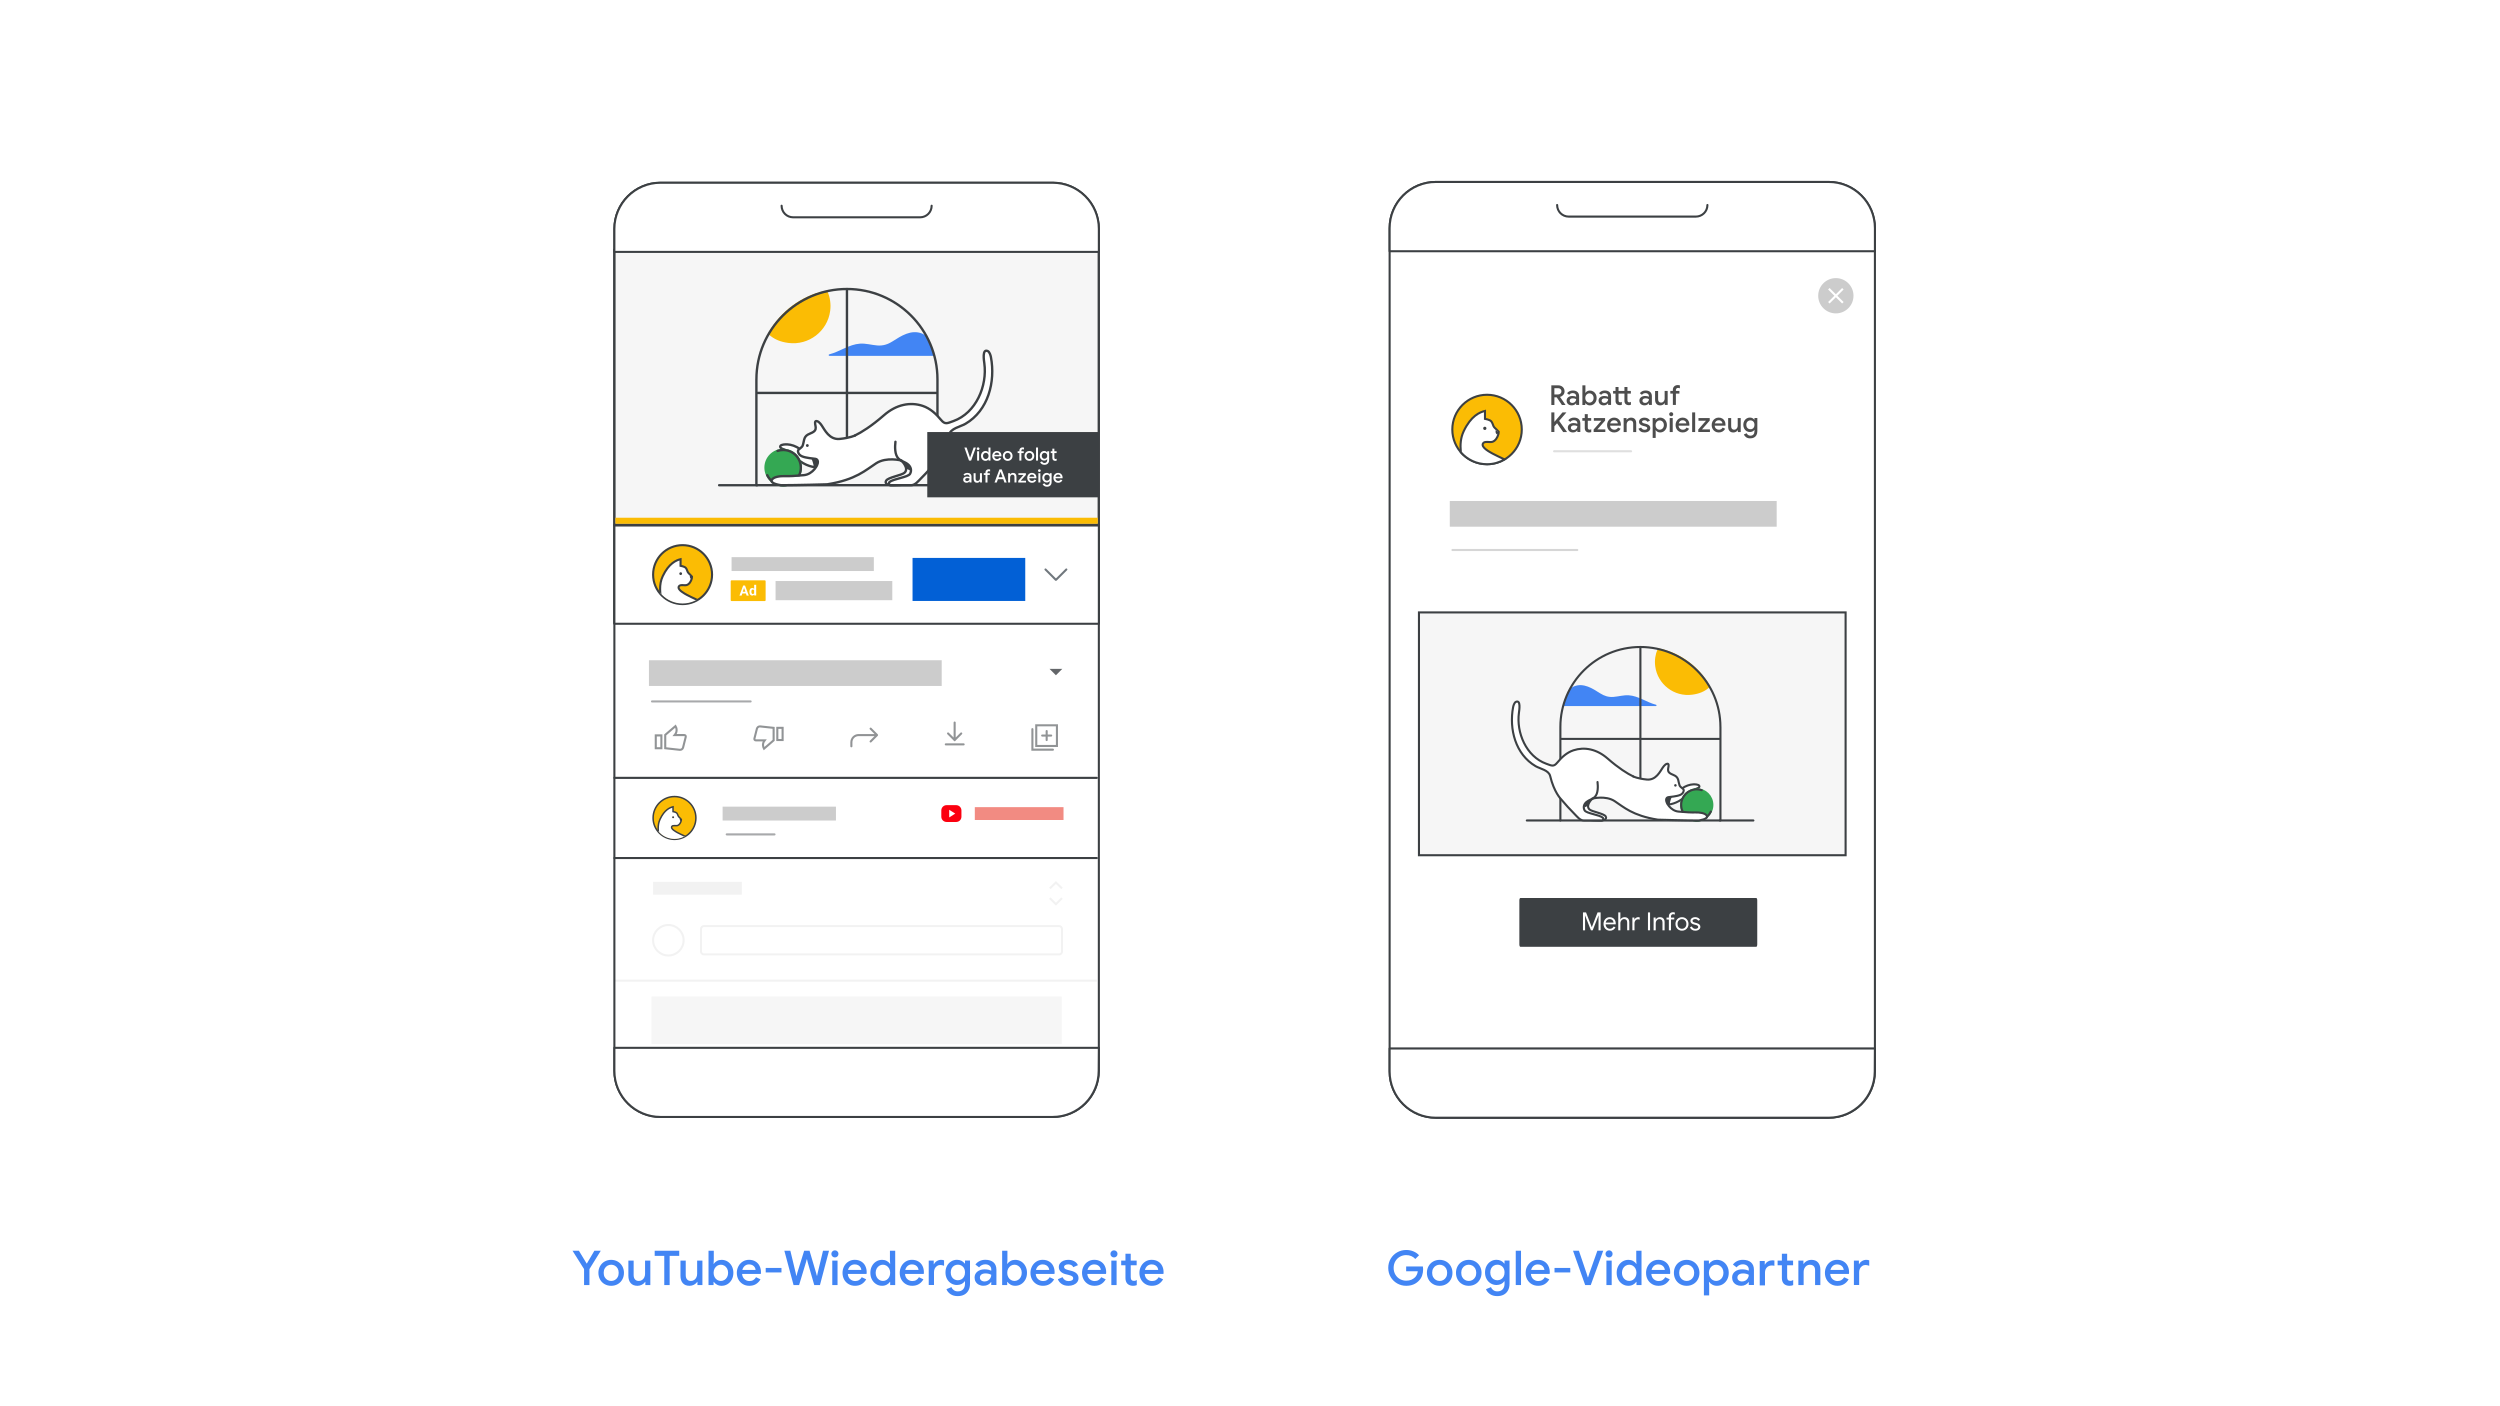 <?xml version="1.0" encoding="utf-8"?>
<!-- Generator: Adobe Illustrator 25.0.0, SVG Export Plug-In . SVG Version: 6.00 Build 0)  -->
<svg version="1.1" xmlns="http://www.w3.org/2000/svg" xmlns:xlink="http://www.w3.org/1999/xlink" x="0px" y="0px"
	 viewBox="0 0 1200 675" style="enable-background:new 0 0 1200 675;" xml:space="preserve">
<style type="text/css">
	.st0{fill:#FFFFFF;}
	.st1{display:none;}
	.st2{display:inline;}
	.st3{enable-background:new    ;}
	.st4{fill:none;stroke:#CCCCCC;stroke-linecap:round;stroke-miterlimit:10;}
	.st5{fill:#FFFFFF;stroke:#3C4043;stroke-width:1.25;stroke-linecap:round;stroke-linejoin:round;}
	.st6{fill:#FFFFFF;stroke:#3C4043;stroke-linecap:round;stroke-linejoin:round;}
	.st7{fill:#F6F6F6;stroke:#3C4043;stroke-miterlimit:10;enable-background:new    ;}
	.st8{fill:#4285F4;}
	.st9{fill:#FBBC04;stroke:#FBBC04;stroke-width:1.146;stroke-miterlimit:10;}
	.st10{fill:none;stroke:#3C4043;stroke-width:1.146;stroke-linecap:round;stroke-linejoin:round;stroke-miterlimit:10;}
	.st11{fill:#FFFFFF;stroke:#3C4043;stroke-width:1.146;stroke-miterlimit:10;}
	.st12{fill:#3C4043;}
	.st13{fill:#34A853;stroke:#34A853;stroke-width:1.146;stroke-miterlimit:10;}
	.st14{opacity:0.32;fill:#FFFFFF;enable-background:new    ;}
	.st15{fill-rule:evenodd;clip-rule:evenodd;fill:#F8F9FA;}
	.st16{fill:#CCCCCC;}
	.st17{fill:#F6F6F6;stroke:#3C4043;stroke-linecap:round;stroke-linejoin:round;}
	.st18{fill:#FFFFFF;enable-background:new    ;}
	.st19{clip-path:url(#SVGID_2_);fill:#F6F6F6;stroke:#3C4043;stroke-linecap:round;stroke-linejoin:round;}
	.st20{clip-path:url(#SVGID_2_);fill:#FFFFFF;enable-background:new    ;}
	.st21{fill-rule:evenodd;clip-rule:evenodd;fill:#FBBC04;}
	
		.st22{fill-rule:evenodd;clip-rule:evenodd;fill:none;stroke:#3C4043;stroke-linecap:round;stroke-linejoin:round;stroke-miterlimit:10;}
	
		.st23{fill-rule:evenodd;clip-rule:evenodd;fill:none;stroke:#4D4D4D;stroke-width:2.402;stroke-linecap:round;stroke-miterlimit:10;}
	.st24{fill:#FDD663;}
	.st25{fill:none;stroke:#3C4043;stroke-linecap:round;stroke-linejoin:round;stroke-miterlimit:10;}
	.st26{fill:#EE675C;}
	.st27{fill-rule:evenodd;clip-rule:evenodd;fill:#3BB15D;}
	.st28{fill:#636669;}
	.st29{fill:#0260D6;}
	.st30{fill:none;stroke:#FFFFFF;stroke-miterlimit:10;}
	.st31{opacity:0.79;enable-background:new    ;}
	.st32{opacity:0.79;fill:none;stroke:#CCCCCC;stroke-linecap:round;stroke-miterlimit:10;enable-background:new    ;}
	.st33{fill:none;stroke:#CCCCCC;stroke-miterlimit:10;}
	.st34{fill:#FBBC04;stroke:#FBBC04;stroke-width:0.825;stroke-linecap:round;stroke-linejoin:round;}
	.st35{fill:#FBBC04;stroke:#3C4043;stroke-miterlimit:10;}
	.st36{clip-path:url(#SVGID_4_);}
	.st37{fill:none;stroke:#F9BC09;stroke-miterlimit:10;}
	.st38{fill:#FFFFFF;stroke:#3C4043;stroke-miterlimit:10;}
	.st39{fill:#E8EAED;}
	.st40{fill:none;stroke:#70777D;stroke-linecap:round;stroke-linejoin:round;}
	.st41{fill:none;stroke:#3C4043;stroke-linecap:round;stroke-linejoin:round;}
	.st42{fill:#BDC1C6;stroke:#FCFCFC;stroke-width:0.5;stroke-miterlimit:10;}
	.st43{fill:#FFFFFF;stroke:#3C4043;stroke-linecap:round;stroke-miterlimit:10;}
	.st44{fill:#8AB4F8;stroke:#8AB4F8;stroke-miterlimit:10;}
	.st45{fill:none;stroke:#3C4043;stroke-linecap:round;stroke-miterlimit:10;}
	.st46{fill:none;stroke:#000000;stroke-linecap:round;stroke-miterlimit:10;}
	.st47{fill:#669DF6;}
	.st48{fill:#FBBC04;}
	.st49{fill:#E8EAED;stroke:#E8EAED;stroke-linecap:round;stroke-linejoin:round;}
	.st50{fill:none;stroke:#E8EAED;stroke-linecap:round;stroke-linejoin:round;}
	.st51{fill:#FCE8E6;}
	.st52{fill:#FFFFFF;stroke:#3C4043;stroke-miterlimit:10;enable-background:new    ;}
	.st53{fill:none;stroke:#3C4043;stroke-width:1.25;stroke-linecap:round;stroke-linejoin:round;}
	.st54{clip-path:url(#SVGID_6_);}
	.st55{fill:#FFFFFF;stroke:#3C4043;stroke-linecap:round;stroke-linejoin:round;stroke-miterlimit:10;}
	.st56{fill:#669DF6;stroke:#3C4043;stroke-linecap:round;stroke-linejoin:round;stroke-miterlimit:10;}
	.st57{clip-path:url(#SVGID_6_);fill:none;stroke:#3C4043;stroke-linecap:round;stroke-linejoin:round;stroke-miterlimit:10;}
	.st58{clip-path:url(#SVGID_6_);fill:#D2E3FC;}
	.st59{clip-path:url(#SVGID_6_);fill:#669DF6;stroke:#F6F6F6;stroke-linecap:round;stroke-linejoin:round;stroke-miterlimit:10;}
	.st60{clip-path:url(#SVGID_6_);fill:#3C4043;stroke:#3C4043;stroke-linecap:round;stroke-linejoin:round;stroke-miterlimit:10;}
	.st61{fill:none;stroke:#FFFFFF;stroke-linecap:round;stroke-miterlimit:10;}
	.st62{fill:#636669;stroke:#FFFFFF;stroke-width:0.5;stroke-miterlimit:10;}
	.st63{fill:none;stroke:#3C4043;stroke-miterlimit:10;}
	.st64{fill-rule:evenodd;clip-rule:evenodd;fill:#E8EAED;}
	.st65{fill:none;stroke:#E8EAED;stroke-linecap:round;stroke-linejoin:round;stroke-miterlimit:10;}
	.st66{fill:#FFFFFF;stroke:#E8EAED;stroke-miterlimit:10;}
	.st67{fill:#FFFFFF;stroke:#E8EAED;stroke-linecap:round;stroke-linejoin:round;stroke-miterlimit:10;}
	.st68{fill:#E8EAED;stroke:#E8EAED;stroke-miterlimit:10;}
	.st69{fill:#CEEAD6;}
	.st70{clip-path:url(#SVGID_8_);}
	.st71{fill:#669DF6;stroke:#3C4043;stroke-linecap:round;stroke-linejoin:round;}
	.st72{fill:#D2E3FC;}
	.st73{fill:#669DF6;stroke:#F6F6F6;stroke-linecap:round;stroke-linejoin:round;}
	.st74{fill:#3C4043;stroke:#3C4043;stroke-linecap:round;stroke-linejoin:round;}
	.st75{fill:#FBBC04;stroke:#FBBC04;stroke-width:0.83;stroke-linecap:round;stroke-linejoin:round;}
	.st76{fill:#FAD2CF;}
	.st77{fill:none;}
	.st78{fill:#E8EAED;stroke:#FFFFFF;stroke-width:0.5;stroke-miterlimit:10;}
	.st79{fill:none;stroke:#E8EAED;stroke-width:0.97;stroke-linejoin:round;}
	.st80{fill:none;stroke:#E8EAED;stroke-width:0.97;stroke-linecap:round;stroke-linejoin:round;}
	.st81{fill:none;stroke:#E8EAED;stroke-width:0.93;stroke-linecap:round;stroke-linejoin:round;}
	.st82{fill:none;stroke:#E8EAED;stroke-width:0.93;}
	.st83{fill:none;stroke:#E8EAED;stroke-width:0.93;stroke-linecap:round;stroke-linejoin:bevel;}
	.st84{fill:none;stroke:#E8EAED;stroke-linejoin:round;}
	.st85{fill:none;stroke:#E8EAED;stroke-linecap:square;stroke-linejoin:round;}
	.st86{clip-path:url(#SVGID_10_);}
	.st87{clip-path:url(#SVGID_10_);fill:none;stroke:#3C4043;stroke-linecap:round;stroke-linejoin:round;stroke-miterlimit:10;}
	.st88{clip-path:url(#SVGID_10_);fill:#D2E3FC;}
	.st89{clip-path:url(#SVGID_10_);fill:#669DF6;stroke:#F6F6F6;stroke-linecap:round;stroke-linejoin:round;stroke-miterlimit:10;}
	.st90{clip-path:url(#SVGID_10_);fill:#3C4043;stroke:#3C4043;stroke-linecap:round;stroke-linejoin:round;stroke-miterlimit:10;}
	.st91{fill:none;stroke:#636669;stroke-miterlimit:10;}
	.st92{fill:none;stroke:#636669;stroke-linecap:round;stroke-linejoin:round;}
	.st93{clip-path:url(#SVGID_12_);}
	.st94{fill:#FFFFFF;stroke:#E8EAED;stroke-linecap:round;stroke-linejoin:round;}
	.st95{fill-rule:evenodd;clip-rule:evenodd;fill:#FFFFFF;}
	.st96{fill:#FBBC04;stroke:#FBBC04;stroke-width:1.011;stroke-miterlimit:10;}
	.st97{fill:none;stroke:#3C4043;stroke-width:1.011;stroke-linecap:round;stroke-linejoin:round;stroke-miterlimit:10;}
	.st98{fill:#FFFFFF;stroke:#3C4043;stroke-width:1.011;stroke-miterlimit:10;}
	.st99{fill:#34A853;stroke:#34A853;stroke-width:1.011;stroke-miterlimit:10;}
	.st100{fill:#4D4D4D;}
	.st101{fill:none;stroke:#F2F2F2;stroke-miterlimit:10;}
	.st102{fill:#F28B82;}
	.st103{fill:#F2F2F2;}
	.st104{opacity:0.7;enable-background:new    ;}
	.st105{opacity:0.79;fill:none;stroke:#636669;stroke-linecap:round;stroke-miterlimit:10;enable-background:new    ;}
	.st106{clip-path:url(#SVGID_14_);}
	.st107{fill:#FBBC04;stroke:#3C4043;stroke-width:0.726;stroke-miterlimit:10;}
	.st108{clip-path:url(#SVGID_16_);}
	.st109{fill:none;stroke:#F9BC09;stroke-width:0.726;stroke-miterlimit:10;}
	.st110{fill:#FFFFFF;stroke:#3C4043;stroke-width:0.726;stroke-miterlimit:10;}
	.st111{fill:#F6F6F6;}
	.st112{fill-rule:evenodd;clip-rule:evenodd;fill:none;stroke:#F2F2F2;stroke-miterlimit:10;}
	.st113{opacity:0.7;fill:none;stroke:#636669;stroke-linecap:round;stroke-miterlimit:10;enable-background:new    ;}
	.st114{fill:none;stroke:#F2F2F2;stroke-width:0.972;stroke-miterlimit:10;}
	.st115{fill:none;stroke:#636669;stroke-linecap:round;stroke-miterlimit:10;}
	.st116{fill:#FB000F;}
	.st117{clip-path:url(#SVGID_18_);}
	.st118{clip-path:url(#SVGID_20_);}
	.st119{clip-path:url(#SVGID_22_);}
	.st120{clip-path:url(#SVGID_24_);}
	.st121{clip-path:url(#SVGID_26_);}
	.st122{clip-path:url(#SVGID_28_);}
	.st123{clip-path:url(#SVGID_30_);}
	.st124{clip-path:url(#SVGID_32_);}
	.st125{clip-path:url(#SVGID_34_);}
	.st126{clip-path:url(#SVGID_36_);}
	.st127{clip-path:url(#SVGID_38_);}
	.st128{clip-path:url(#SVGID_40_);}
	.st129{clip-path:url(#SVGID_42_);}
	.st130{clip-path:url(#SVGID_44_);}
	.st131{clip-path:url(#SVGID_46_);}
	.st132{clip-path:url(#SVGID_48_);}
	.st133{clip-path:url(#SVGID_50_);}
	.st134{clip-path:url(#SVGID_52_);}
	.st135{clip-path:url(#SVGID_54_);}
	.st136{clip-path:url(#SVGID_56_);}
	.st137{clip-path:url(#SVGID_58_);}
	.st138{clip-path:url(#SVGID_60_);}
	.st139{clip-path:url(#SVGID_62_);}
	.st140{clip-path:url(#SVGID_64_);}
	.st141{clip-path:url(#SVGID_66_);}
	.st142{clip-path:url(#SVGID_68_);}
	.st143{clip-path:url(#SVGID_70_);}
	.st144{clip-path:url(#SVGID_72_);}
	.st145{clip-path:url(#SVGID_74_);}
	.st146{clip-path:url(#SVGID_76_);}
	.st147{clip-path:url(#SVGID_78_);}
	.st148{clip-path:url(#SVGID_80_);}
	.st149{clip-path:url(#SVGID_82_);}
	.st150{clip-path:url(#SVGID_84_);}
	.st151{clip-path:url(#SVGID_86_);}
	.st152{clip-path:url(#SVGID_88_);}
	.st153{clip-path:url(#SVGID_90_);}
	.st154{clip-path:url(#SVGID_92_);}
	.st155{clip-path:url(#SVGID_94_);}
	.st156{clip-path:url(#SVGID_96_);}
	.st157{clip-path:url(#SVGID_98_);}
	.st158{clip-path:url(#SVGID_100_);}
	.st159{clip-path:url(#SVGID_102_);}
	.st160{clip-path:url(#SVGID_104_);}
	.st161{clip-path:url(#SVGID_106_);}
	.st162{clip-path:url(#SVGID_108_);}
	.st163{clip-path:url(#SVGID_110_);}
	.st164{clip-path:url(#SVGID_112_);}
	.st165{clip-path:url(#SVGID_114_);}
	.st166{clip-path:url(#SVGID_116_);}
	.st167{clip-path:url(#SVGID_118_);}
	.st168{clip-path:url(#SVGID_120_);}
	.st169{clip-path:url(#SVGID_122_);}
	.st170{clip-path:url(#SVGID_124_);}
	.st171{clip-path:url(#SVGID_126_);}
	.st172{clip-path:url(#SVGID_128_);}
	.st173{clip-path:url(#SVGID_130_);}
	.st174{clip-path:url(#SVGID_132_);}
	.st175{clip-path:url(#SVGID_134_);}
	.st176{clip-path:url(#SVGID_136_);}
	.st177{clip-path:url(#SVGID_138_);}
	.st178{clip-path:url(#SVGID_140_);}
	.st179{clip-path:url(#SVGID_142_);}
	.st180{clip-path:url(#SVGID_144_);}
	.st181{clip-path:url(#SVGID_146_);}
	.st182{clip-path:url(#SVGID_148_);}
	.st183{clip-path:url(#SVGID_150_);}
	.st184{clip-path:url(#SVGID_152_);}
	.st185{clip-path:url(#SVGID_154_);}
	.st186{clip-path:url(#SVGID_156_);}
	.st187{clip-path:url(#SVGID_158_);}
	.st188{clip-path:url(#SVGID_160_);}
	.st189{clip-path:url(#SVGID_162_);}
	.st190{clip-path:url(#SVGID_164_);}
	.st191{clip-path:url(#SVGID_166_);}
	.st192{clip-path:url(#SVGID_168_);}
	.st193{clip-path:url(#SVGID_170_);}
	.st194{clip-path:url(#SVGID_172_);}
	.st195{clip-path:url(#SVGID_174_);}
	.st196{clip-path:url(#SVGID_176_);}
	.st197{clip-path:url(#SVGID_178_);}
	.st198{clip-path:url(#SVGID_180_);}
	.st199{clip-path:url(#SVGID_182_);}
	.st200{clip-path:url(#SVGID_184_);}
	.st201{clip-path:url(#SVGID_186_);}
	.st202{clip-path:url(#SVGID_188_);}
	.st203{clip-path:url(#SVGID_190_);}
	.st204{clip-path:url(#SVGID_192_);}
	.st205{clip-path:url(#SVGID_194_);}
	.st206{clip-path:url(#SVGID_196_);}
	.st207{clip-path:url(#SVGID_198_);}
	.st208{clip-path:url(#SVGID_200_);}
	.st209{clip-path:url(#SVGID_202_);}
	.st210{clip-path:url(#SVGID_204_);}
	.st211{clip-path:url(#SVGID_206_);}
	.st212{clip-path:url(#SVGID_208_);}
	.st213{clip-path:url(#SVGID_210_);}
	.st214{clip-path:url(#SVGID_212_);}
	.st215{clip-path:url(#SVGID_214_);}
	.st216{clip-path:url(#SVGID_216_);}
	.st217{clip-path:url(#SVGID_218_);}
	.st218{clip-path:url(#SVGID_220_);}
	.st219{clip-path:url(#SVGID_222_);}
	.st220{clip-path:url(#SVGID_224_);}
	.st221{clip-path:url(#SVGID_226_);}
	.st222{clip-path:url(#SVGID_228_);}
	.st223{clip-path:url(#SVGID_230_);}
	.st224{clip-path:url(#SVGID_232_);}
	.st225{clip-path:url(#SVGID_234_);}
	.st226{clip-path:url(#SVGID_236_);}
	.st227{clip-path:url(#SVGID_238_);}
	.st228{clip-path:url(#SVGID_240_);}
	.st229{clip-path:url(#SVGID_242_);}
	.st230{clip-path:url(#SVGID_244_);}
	.st231{clip-path:url(#SVGID_246_);}
	.st232{clip-path:url(#SVGID_248_);}
	.st233{clip-path:url(#SVGID_250_);}
	.st234{clip-path:url(#SVGID_252_);}
	.st235{clip-path:url(#SVGID_254_);}
	.st236{clip-path:url(#SVGID_256_);}
	.st237{clip-path:url(#SVGID_258_);}
	.st238{clip-path:url(#SVGID_260_);}
	.st239{clip-path:url(#SVGID_262_);}
	.st240{clip-path:url(#SVGID_264_);}
	.st241{clip-path:url(#SVGID_266_);}
	.st242{clip-path:url(#SVGID_268_);}
	.st243{clip-path:url(#SVGID_270_);}
	.st244{clip-path:url(#SVGID_272_);}
	.st245{clip-path:url(#SVGID_274_);}
	.st246{clip-path:url(#SVGID_276_);}
	.st247{clip-path:url(#SVGID_278_);}
	.st248{clip-path:url(#SVGID_280_);}
	.st249{clip-path:url(#SVGID_282_);}
</style>
<g id="BG">
	<rect x="-9.19" y="-9" class="st0" width="1216.08" height="693.74"/>
</g>
<g id="Layer_1" class="st1">
</g>
<g id="Buttons" class="st1">
</g>
<g id="Where_VRC_can_show">
	<g>
		<circle class="st16" cx="881.21" cy="141.96" r="8.47"/>
		<g>
			<rect x="681.1" y="293.96" class="st7" width="204.79" height="116.55"/>
			<g>
				<path class="st8" d="M755.62,329.42c4.54-1.75,8.76,1.02,12.41,3.35c2.01,1.28,4.02,1.93,6.41,1.75
					c2.48-0.19,4.91-0.95,7.41-0.78c4.68,0.33,8.54,3.39,13.05,4.54c0.37,0.09,0.3,0.63-0.09,0.63H750.2c0.58-1.81,1.26-3.58,2-5.32
					c0.5-1.17,1.13-2.68,2.17-3.49C754.74,329.82,755.16,329.59,755.62,329.42z"/>
				<path class="st96" d="M796.12,311.76c-1.05,2.45-1.49,5.19-1.11,8.02c1.12,8.39,8.82,14.28,17.2,13.17
					c3.24-0.43,5.83-1.45,8.06-3.52C815.17,320.35,806.27,313.71,796.12,311.76z"/>
				<path class="st97" d="M787.39,310.73v69.68"/>
				<path class="st97" d="M825.36,354.67h-75.94"/>
				<path class="st97" d="M748.97,393.83h-16.09"/>
				<path class="st97" d="M841.62,393.83h-16.1"/>
				<path class="st97" d="M825.8,348.92c0-21.18-17.2-38.36-38.41-38.36c-21.21,0-38.41,17.18-38.41,38.36v44.91h76.83V348.92z"/>
				<path class="st0" d="M799.69,386.02c-1.38-1.01-0.93-3.12,0.75-3.54c0.23-0.05,0.45-0.12,0.68-0.22
					c1.88-0.71,9.29-6.04,12.27-5.73c0,0,2.14,0.06,2.15,1.4c0.01,1.13-3.25,1.53-3.82,1.86c-1.38,0.82-2.23,2.33-3.45,3.33
					c-1.27,1.03-2.49,2.08-4.07,2.52c-0.72,0.19-3.85,0.86-4.5,0.4C799.72,386.03,799.71,386.02,799.69,386.02z"/>
				<path class="st97" d="M800.53,386.22c0,0,4.57-0.19,8.4-4"/>
				<path class="st97" d="M813.6,378.85c0.3-0.2,2.66-0.71,2.03-1.7c-0.44-0.69-2.21-0.68-2.85-0.66c-1.65,0.05-3.96,0.82-5.22,1.91
					"/>
				<path class="st98" d="M764.12,383.55c0,0-3.21,3.08-1.17,4.98c1.17,1.1,7.01,1.95,7.8,3.37c0.92,1.66-1.85,1.92-1.85,1.92
					s-7.98,0.24-8.93-1.49C759.03,390.59,758.3,383.4,764.12,383.55z"/>
				<path class="st12" d="M760.53,387.57l1.77-0.8c0,0,1.05-3.22,1.7-3.43C764.01,383.34,760.53,384.53,760.53,387.57z"/>
				<path class="st99" d="M814.44,393.83c4.13,0,7.48-3.35,7.48-7.47c0-4.13-3.35-7.48-7.48-7.48c-4.13,0-7.47,3.35-7.47,7.48
					C806.96,390.48,810.31,393.83,814.44,393.83z"/>
				<path class="st97" d="M816.82,379.27c-0.75-0.25-1.55-0.39-2.38-0.39c-4.13,0-7.47,3.35-7.47,7.48c0,4.13,3.35,7.47,7.47,7.47
					c2.99,0,5.58-1.76,6.77-4.3"/>
				<path class="st0" d="M819.25,391.54c-0.63-1.36-2.7-1.87-9.3-1.43c-6.6,0.44-8.08-2.79-9.49-4c-0.13-0.11-0.23-0.23-0.33-0.34
					l-0.55-1.38c0,0.14,0.02,0.29,0.05,0.44c-0.04-0.16-0.05-0.31-0.05-0.46l0.01,0.02c0.01-0.45,0.16-0.84,0.41-1.09
					c0.01-0.01,0.02-0.02,0.03-0.03c0.03-0.03,0.07-0.05,0.11-0.09c0.08-0.05,0.15-0.1,0.23-0.13c0.02-0.01,0.03-0.02,0.05-0.05
					c0.06-0.02,0.12-0.05,0.18-0.06c0.85-0.12,5.83-1.11,6.78-1.9c0.95-0.78,0.82-2.13,0.82-2.13s-1.3-1.13-1.98-1.83
					c-0.68-0.7-0.45-1.88-1.21-3.58c-0.77-1.69-3.42-2.16-4.15-3.09c-0.66-0.84-0.11-3.75-0.11-3.75c-0.03,0.13-1.47,0.49-1.65,0.65
					c-0.38,0.33-0.7,0.72-0.99,1.13c-0.55,0.81-0.94,1.7-1.51,2.5c-1.55,2.15-4.37,3.64-7.03,3.3c-1.85-0.23-3.64-0.95-5.31-1.74
					c-4.03-1.93-7.73-4.6-11.22-7.37c-11.73-9.61-20.85-4.71-23.79-1.12c-3.06,3.74-4.28,3.93-8.4,1.99
					c-6.31-2.96-7.61-6.79-10.04-10.88c-1.75-5.29-2.35-9.38-1.56-14.86c0.29-1.01,0.1-2.95-0.78-3.52
					c-0.94-0.6-1.92,1.49-2.48,2.46c0,2.62-0.63,4.07-0.63,6.22c0,5.56,1.7,9.73,3.89,14.78c2.35,3.85,5.79,6.52,9.77,8.6
					c1.37,0.49,2.74,1.22,3.78,2.24c1.13,1.12,1.49,2.78,1.92,4.32c3.29,7.51,7.59,12.21,13.53,17.99
					c0.88,0.73,10.12,0.17,10.12,0.17s1.59,0.34,0.76-0.88c-0.82-1.21-7.79-2.7-8.6-3.52c-0.69-0.7-0.48-2.4,0-3.13
					c2.05-3.11,6.47-3.42,9.8-3.03c5.11,0.6,8.58,4.8,13.07,6.83c3.93,1.77,8.3,2.18,12.35,3.53c2.33,0.77,18.69,0.59,19.51,0.49
					C816.09,393.73,819.88,392.9,819.25,391.54z M799.75,385.18c-0.01-0.02-0.02-0.05-0.03-0.08
					C799.73,385.12,799.74,385.15,799.75,385.18z"/>
				<path class="st12" d="M804.2,377.59c0.34,0,0.61-0.27,0.61-0.61s-0.27-0.61-0.61-0.61c-0.34,0-0.61,0.27-0.61,0.61
					S803.86,377.59,804.2,377.59z"/>
				<path class="st97" d="M766.81,375.38c0.25,2.1,0.34,5.52-1.3,7.14c-1.13,1.12-2.81,1.41-4.02,2.44c-1.23,1.05-1.67,2.53-0.89,4
					c0.81,1.51,7,2.07,8.71,3.51c0.54,0.46,0.2,1.35-0.52,1.35h-8.61c-1.8,0-3.11-1.82-4.27-2.96c-2.35-2.34-4.54-4.79-6.68-7.32
					c0,0-3.3-3.29-5.15-11.05c-0.67-2.82-4.82-3.47-6.97-4.72c-9.71-5.66-12.8-17.85-10.82-28.32c0.14-0.75,0.58-2.19,1.33-2.55
					c2.49-1.16,1.62,4.11,1.48,5.15c-1.34,9.6,3.48,21.08,13.1,24.54c2.67,0.96,3.55,1.59,5.29-0.53c2.07-2.53,4.6-4.86,7.76-5.91
					c5.25-1.74,11.17-0.64,16.43,3.96c5.26,4.6,9.56,7.29,12.3,8.59"/>
				<path class="st12" d="M802.44,382.54c0,0-1.13,2.67-0.83,3.46l-1.51,0.16c0,0-0.79-2.06-0.01-2.97
					C800.87,382.27,802.44,382.54,802.44,382.54z"/>
				<path class="st97" d="M764.3,383.34c0,0,6.31-1.65,10.68,1.17s8.55,6.99,20.78,8.93c0,0,12.86,0.39,19.51,0.39
					c0,0,4.91-0.56,3.99-2.28c-0.7-1.31-3.54-1.65-5.51-1.58c-1.92,0.07-4.35-0.07-8.08-0.41c-3.74-0.34-6.22-4.42-5.92-5.83
					c0.29-1.41,1.26-1.02,3.59-1.41c2.12-0.35,4.5-0.68,4.83-2.74c0.06-0.38-0.1-0.76-0.41-0.99c-0.53-0.41-1.38-1.1-1.54-1.5
					c-0.71-1.89-0.34-3.64-2.2-4.73c-1-0.59-2.98-1.01-3.3-2.34c-0.23-0.96,0.27-1.87,0.2-2.82c-0.05-0.91-0.96-0.64-1.49-0.23
					c-0.52,0.41-0.95,0.95-1.32,1.49c-1.24,1.79-3.22,6.15-7.64,5.72c-4.42-0.43-6.47-1.46-6.47-1.46"/>
			</g>
		</g>
		<g class="st31">
			<line class="st32" x1="745.96" y1="216.61" x2="782.91" y2="216.61"/>
		</g>
		<g>
			<g>
				<path class="st100" d="M744.63,184.95h3.32c0.56,0,1.08,0.12,1.54,0.37c0.46,0.25,0.83,0.59,1.1,1.03
					c0.27,0.44,0.4,0.93,0.4,1.49c0,0.63-0.2,1.19-0.61,1.69c-0.41,0.49-0.92,0.82-1.53,0.99l-0.01,0.07l2.58,3.73v0.08h-1.71
					l-2.49-3.69h-1.11v3.69h-1.47V184.95z M747.91,189.33c0.44,0,0.81-0.14,1.12-0.42c0.31-0.28,0.46-0.64,0.46-1.08
					c0-0.25-0.06-0.48-0.18-0.71s-0.3-0.42-0.53-0.56c-0.23-0.14-0.5-0.22-0.82-0.22h-1.86v2.99H747.91z"/>
				<path class="st100" d="M753.17,194.31c-0.38-0.19-0.67-0.46-0.88-0.8c-0.21-0.35-0.32-0.74-0.32-1.18
					c0-0.69,0.26-1.24,0.78-1.65c0.52-0.4,1.18-0.61,1.98-0.61c0.4,0,0.75,0.04,1.07,0.11c0.32,0.07,0.57,0.16,0.75,0.24v-0.34
					c0-0.41-0.15-0.75-0.46-1.01c-0.31-0.26-0.7-0.39-1.19-0.39c-0.34,0-0.67,0.08-0.97,0.22c-0.3,0.15-0.55,0.36-0.73,0.62
					l-1.01-0.78c0.3-0.41,0.69-0.73,1.16-0.96c0.47-0.23,1-0.34,1.58-0.34c0.97,0,1.73,0.24,2.25,0.72s0.79,1.15,0.79,2.02v4.19
					h-1.42v-0.8h-0.07c-0.19,0.29-0.47,0.53-0.82,0.72c-0.35,0.19-0.76,0.29-1.21,0.29C753.97,194.59,753.54,194.5,753.17,194.31z
					 M755.66,193.15c0.28-0.17,0.5-0.39,0.66-0.67c0.16-0.28,0.24-0.58,0.24-0.91c-0.2-0.11-0.44-0.21-0.7-0.28
					c-0.27-0.07-0.55-0.11-0.84-0.11c-0.54,0-0.94,0.11-1.2,0.32c-0.25,0.22-0.38,0.49-0.38,0.84c0,0.31,0.12,0.56,0.36,0.76
					c0.24,0.2,0.54,0.3,0.92,0.3C755.06,193.4,755.37,193.31,755.66,193.15z"/>
				<path class="st100" d="M761.86,194.28c-0.38-0.21-0.66-0.47-0.86-0.76h-0.07v0.87h-1.38v-9.43H761v2.65l-0.07,0.95H761
					c0.19-0.31,0.48-0.57,0.86-0.78s0.8-0.32,1.28-0.32c0.61,0,1.15,0.15,1.65,0.46c0.49,0.31,0.88,0.73,1.17,1.27
					s0.43,1.15,0.43,1.84s-0.14,1.3-0.43,1.84s-0.67,0.96-1.17,1.27c-0.49,0.31-1.04,0.46-1.65,0.46
					C762.66,194.59,762.24,194.49,761.86,194.28z M763.91,192.99c0.31-0.18,0.55-0.45,0.74-0.79c0.18-0.34,0.28-0.73,0.28-1.17
					c0-0.44-0.09-0.83-0.28-1.17c-0.18-0.34-0.43-0.6-0.74-0.78s-0.64-0.28-0.99-0.28s-0.68,0.09-0.98,0.28s-0.55,0.45-0.73,0.78
					c-0.18,0.34-0.28,0.73-0.28,1.17c0,0.44,0.09,0.83,0.28,1.17c0.18,0.34,0.43,0.61,0.73,0.79c0.3,0.18,0.63,0.28,0.98,0.28
					S763.61,193.17,763.91,192.99z"/>
				<path class="st100" d="M768.51,194.31c-0.38-0.19-0.67-0.46-0.88-0.8c-0.21-0.35-0.32-0.74-0.32-1.18
					c0-0.69,0.26-1.24,0.78-1.65c0.52-0.4,1.18-0.61,1.98-0.61c0.4,0,0.75,0.04,1.07,0.11c0.32,0.07,0.57,0.16,0.75,0.24v-0.34
					c0-0.41-0.15-0.75-0.46-1.01c-0.31-0.26-0.7-0.39-1.19-0.39c-0.34,0-0.67,0.08-0.97,0.22c-0.3,0.15-0.55,0.36-0.73,0.62
					l-1.01-0.78c0.3-0.41,0.69-0.73,1.16-0.96c0.47-0.23,1-0.34,1.58-0.34c0.97,0,1.73,0.24,2.25,0.72s0.79,1.15,0.79,2.02v4.19
					h-1.42v-0.8h-0.07c-0.19,0.29-0.47,0.53-0.82,0.72c-0.35,0.19-0.76,0.29-1.21,0.29C769.32,194.59,768.89,194.5,768.51,194.31z
					 M771,193.15c0.28-0.17,0.5-0.39,0.66-0.67c0.16-0.28,0.24-0.58,0.24-0.91c-0.2-0.11-0.44-0.21-0.7-0.28
					c-0.27-0.07-0.55-0.11-0.84-0.11c-0.54,0-0.94,0.11-1.2,0.32c-0.25,0.22-0.38,0.49-0.38,0.84c0,0.31,0.12,0.56,0.36,0.76
					c0.24,0.2,0.54,0.3,0.92,0.3C770.4,193.4,770.72,193.31,771,193.15z"/>
				<path class="st100" d="M776.67,194.34c-0.26-0.1-0.48-0.22-0.65-0.38c-0.38-0.38-0.57-0.89-0.57-1.54v-3.48h-1.17v-1.28h1.17
					v-1.9h1.45v1.9h2.83v-1.9h1.45v1.9h1.63v1.28h-1.63v3.16c0,0.36,0.07,0.61,0.21,0.76c0.13,0.18,0.36,0.26,0.68,0.26
					c0.15,0,0.28-0.02,0.4-0.06c0.11-0.04,0.24-0.1,0.37-0.19v1.41c-0.3,0.13-0.65,0.2-1.05,0.2c-0.3,0-0.58-0.05-0.84-0.15
					s-0.48-0.22-0.65-0.38c-0.38-0.38-0.57-0.89-0.57-1.54v-3.48h-2.83v3.16c0,0.36,0.07,0.61,0.21,0.76
					c0.13,0.18,0.36,0.26,0.67,0.26c0.23,0,0.46-0.08,0.7-0.22v1.41c-0.14,0.06-0.28,0.11-0.43,0.13s-0.33,0.04-0.55,0.04
					C777.22,194.49,776.94,194.44,776.67,194.34z"/>
				<path class="st100" d="M788.1,194.31c-0.38-0.19-0.67-0.46-0.88-0.8c-0.21-0.35-0.32-0.74-0.32-1.18c0-0.69,0.26-1.24,0.78-1.65
					c0.52-0.4,1.18-0.61,1.98-0.61c0.4,0,0.75,0.04,1.07,0.11c0.32,0.07,0.57,0.16,0.75,0.24v-0.34c0-0.41-0.15-0.75-0.46-1.01
					c-0.31-0.26-0.7-0.39-1.19-0.39c-0.34,0-0.67,0.08-0.97,0.22c-0.3,0.15-0.55,0.36-0.73,0.62l-1.01-0.78
					c0.3-0.41,0.69-0.73,1.16-0.96c0.47-0.23,1-0.34,1.58-0.34c0.97,0,1.73,0.24,2.25,0.72s0.79,1.15,0.79,2.02v4.19h-1.42v-0.8
					h-0.07c-0.19,0.29-0.47,0.53-0.82,0.72c-0.35,0.19-0.76,0.29-1.21,0.29C788.91,194.59,788.48,194.5,788.1,194.31z
					 M790.59,193.15c0.28-0.17,0.5-0.39,0.66-0.67c0.16-0.28,0.24-0.58,0.24-0.91c-0.2-0.11-0.44-0.21-0.7-0.28
					c-0.27-0.07-0.55-0.11-0.84-0.11c-0.54,0-0.94,0.11-1.2,0.32c-0.25,0.22-0.38,0.49-0.38,0.84c0,0.31,0.12,0.56,0.36,0.76
					c0.24,0.2,0.54,0.3,0.92,0.3C790,193.4,790.31,193.31,790.59,193.15z"/>
				<path class="st100" d="M795.08,193.86c-0.43-0.49-0.64-1.17-0.64-2.03v-4.16h1.45v3.96c0,0.54,0.13,0.95,0.39,1.22
					c0.26,0.27,0.6,0.41,1.02,0.41c0.34,0,0.65-0.09,0.91-0.27c0.26-0.18,0.46-0.42,0.61-0.72c0.14-0.3,0.21-0.62,0.21-0.96v-3.65
					h1.45v6.72h-1.37v-0.87h-0.08c-0.18,0.32-0.47,0.58-0.86,0.78c-0.39,0.2-0.79,0.3-1.22,0.3
					C796.12,194.59,795.5,194.35,795.08,193.86z"/>
				<path class="st100" d="M802.97,188.94h-1.22v-1.28h1.22v-0.53c0-0.7,0.22-1.26,0.66-1.67c0.44-0.41,1-0.62,1.69-0.62
					c0.4,0,0.74,0.05,1.03,0.14v1.42c-0.16-0.06-0.31-0.11-0.44-0.15c-0.14-0.04-0.29-0.06-0.47-0.06c-0.29,0-0.53,0.09-0.72,0.28
					c-0.19,0.18-0.29,0.44-0.29,0.76v0.42h1.69v1.28h-1.69v5.44h-1.45V188.94z"/>
				<path class="st100" d="M744.63,197.95h1.47v4.48h0.08l3.82-4.48h1.83v0.08l-3.45,3.98l3.75,5.29v0.08h-1.8l-2.95-4.23
					l-1.28,1.47v2.75h-1.47V197.95z"/>
				<path class="st100" d="M753.75,207.31c-0.38-0.19-0.67-0.46-0.88-0.8c-0.21-0.35-0.32-0.74-0.32-1.18
					c0-0.69,0.26-1.24,0.78-1.65c0.52-0.4,1.18-0.61,1.98-0.61c0.4,0,0.75,0.04,1.07,0.11c0.32,0.07,0.57,0.16,0.75,0.24v-0.34
					c0-0.41-0.15-0.75-0.46-1.01c-0.31-0.26-0.7-0.39-1.19-0.39c-0.34,0-0.67,0.08-0.97,0.22c-0.3,0.15-0.55,0.36-0.73,0.62
					l-1.01-0.78c0.3-0.41,0.69-0.73,1.16-0.96c0.47-0.23,1-0.34,1.58-0.34c0.97,0,1.73,0.24,2.25,0.72s0.79,1.15,0.79,2.02v4.19
					h-1.42v-0.8h-0.07c-0.19,0.29-0.47,0.53-0.82,0.72c-0.35,0.19-0.76,0.29-1.21,0.29C754.55,207.59,754.12,207.5,753.75,207.31z
					 M756.23,206.15c0.28-0.17,0.5-0.39,0.66-0.67c0.16-0.28,0.24-0.58,0.24-0.91c-0.2-0.11-0.44-0.21-0.7-0.28
					c-0.27-0.07-0.55-0.11-0.84-0.11c-0.54,0-0.94,0.11-1.2,0.32c-0.25,0.22-0.38,0.49-0.38,0.84c0,0.31,0.12,0.56,0.36,0.76
					c0.24,0.2,0.54,0.3,0.92,0.3C755.64,206.4,755.95,206.31,756.23,206.15z"/>
				<path class="st100" d="M761.91,207.45c-0.26-0.1-0.48-0.23-0.65-0.39c-0.38-0.38-0.57-0.91-0.57-1.57v-3.54h-1.17v-1.28h1.17
					v-1.9h1.45v1.9h1.63v1.28h-1.63v3.24c0,0.37,0.07,0.63,0.21,0.78c0.13,0.18,0.36,0.27,0.68,0.27c0.15,0,0.28-0.02,0.4-0.06
					c0.11-0.04,0.24-0.1,0.37-0.19v1.41c-0.29,0.13-0.64,0.2-1.05,0.2C762.46,207.59,762.17,207.55,761.91,207.45z"/>
				<path class="st100" d="M764.95,206.17l3.71-4.23h-3.61v-1.28h5.39v1.22l-3.71,4.23h3.82v1.26h-5.6V206.17z"/>
				<path class="st100" d="M773.06,207.13c-0.52-0.31-0.93-0.73-1.23-1.27c-0.29-0.54-0.44-1.15-0.44-1.82
					c0-0.64,0.14-1.24,0.43-1.79c0.29-0.55,0.68-0.99,1.19-1.31c0.51-0.33,1.09-0.49,1.74-0.49c0.68,0,1.26,0.15,1.76,0.45
					c0.5,0.3,0.87,0.71,1.13,1.22c0.26,0.52,0.39,1.1,0.39,1.75c0,0.12-0.01,0.28-0.04,0.46h-5.15c0.05,0.62,0.27,1.1,0.67,1.44
					c0.39,0.34,0.84,0.51,1.36,0.51c0.41,0,0.77-0.09,1.07-0.28c0.3-0.19,0.55-0.45,0.73-0.77l1.22,0.58
					c-0.32,0.55-0.73,0.99-1.24,1.3s-1.12,0.47-1.83,0.47C774.17,207.59,773.58,207.44,773.06,207.13z M776.55,203.24
					c-0.02-0.24-0.09-0.47-0.22-0.7c-0.13-0.23-0.33-0.43-0.6-0.59c-0.27-0.16-0.6-0.24-0.98-0.24c-0.47,0-0.86,0.14-1.18,0.41
					c-0.32,0.28-0.54,0.65-0.67,1.11H776.55z"/>
				<path class="st100" d="M779.35,200.67h1.38v0.88h0.07c0.19-0.32,0.48-0.58,0.86-0.78c0.38-0.21,0.79-0.31,1.22-0.31
					c0.82,0,1.44,0.24,1.86,0.72s0.64,1.13,0.64,1.96v4.25h-1.45v-4.06c0-0.53-0.13-0.91-0.39-1.16c-0.26-0.25-0.62-0.37-1.07-0.37
					c-0.32,0-0.61,0.09-0.87,0.27c-0.25,0.18-0.45,0.42-0.59,0.72c-0.14,0.3-0.21,0.62-0.21,0.96v3.63h-1.45V200.67z"/>
				<path class="st100" d="M787.5,207.09c-0.49-0.34-0.84-0.77-1.04-1.3l1.29-0.57c0.16,0.35,0.38,0.62,0.67,0.8
					s0.61,0.28,0.98,0.28c0.36,0,0.66-0.06,0.91-0.19c0.25-0.13,0.37-0.32,0.37-0.57c0-0.25-0.11-0.44-0.32-0.58
					c-0.21-0.14-0.54-0.26-0.97-0.37l-0.8-0.2c-0.54-0.13-0.98-0.36-1.33-0.7s-0.53-0.75-0.53-1.26c0-0.39,0.12-0.74,0.35-1.04
					c0.23-0.3,0.55-0.53,0.94-0.69c0.4-0.16,0.83-0.24,1.29-0.24c0.62,0,1.17,0.12,1.65,0.38s0.82,0.61,1.03,1.09l-1.26,0.55
					c-0.25-0.52-0.72-0.78-1.4-0.78c-0.33,0-0.6,0.07-0.82,0.2c-0.22,0.13-0.33,0.3-0.33,0.51c0,0.2,0.08,0.37,0.25,0.49
					c0.17,0.13,0.41,0.24,0.74,0.32l0.99,0.25c0.66,0.17,1.16,0.42,1.49,0.76s0.51,0.75,0.51,1.24c0,0.42-0.12,0.79-0.36,1.11
					c-0.24,0.32-0.57,0.57-0.99,0.74s-0.89,0.26-1.4,0.26C788.62,207.59,787.99,207.42,787.5,207.09z"/>
				<path class="st100" d="M793.28,200.67h1.38v0.88h0.07c0.19-0.31,0.48-0.57,0.86-0.78s0.8-0.32,1.28-0.32
					c0.61,0,1.15,0.15,1.65,0.46c0.49,0.31,0.88,0.73,1.17,1.27s0.43,1.15,0.43,1.84s-0.14,1.3-0.43,1.84s-0.67,0.96-1.17,1.27
					c-0.49,0.31-1.04,0.46-1.65,0.46c-0.47,0-0.9-0.11-1.28-0.32s-0.66-0.47-0.86-0.76h-0.07l0.07,0.93v2.78h-1.45V200.67z
					 M797.64,205.99c0.31-0.18,0.55-0.45,0.74-0.79c0.18-0.34,0.28-0.73,0.28-1.17c0-0.44-0.09-0.83-0.28-1.17
					c-0.18-0.34-0.43-0.6-0.74-0.78s-0.64-0.28-0.99-0.28c-0.35,0-0.68,0.09-0.98,0.28c-0.3,0.18-0.55,0.45-0.73,0.78
					c-0.18,0.34-0.28,0.73-0.28,1.17c0,0.44,0.09,0.83,0.28,1.17c0.18,0.34,0.43,0.61,0.73,0.79c0.3,0.18,0.63,0.28,0.98,0.28
					C797,206.26,797.33,206.17,797.64,205.99z"/>
				<path class="st100" d="M801.49,199.51c-0.19-0.19-0.28-0.42-0.28-0.69c0-0.27,0.09-0.5,0.28-0.69c0.19-0.19,0.42-0.28,0.69-0.28
					s0.5,0.09,0.69,0.28c0.19,0.19,0.28,0.42,0.28,0.69c0,0.27-0.09,0.5-0.28,0.69c-0.19,0.19-0.42,0.28-0.69,0.28
					S801.68,199.7,801.49,199.51z M801.46,200.67h1.45v6.72h-1.45V200.67z"/>
				<path class="st100" d="M805.94,207.13c-0.52-0.31-0.93-0.73-1.23-1.27c-0.29-0.54-0.44-1.15-0.44-1.82
					c0-0.64,0.14-1.24,0.43-1.79c0.29-0.55,0.68-0.99,1.19-1.31c0.51-0.33,1.09-0.49,1.74-0.49c0.68,0,1.26,0.15,1.76,0.45
					c0.5,0.3,0.87,0.71,1.13,1.22c0.26,0.52,0.39,1.1,0.39,1.75c0,0.12-0.01,0.28-0.04,0.46h-5.15c0.05,0.62,0.27,1.1,0.67,1.44
					c0.39,0.34,0.84,0.51,1.36,0.51c0.41,0,0.77-0.09,1.07-0.28c0.3-0.19,0.55-0.45,0.73-0.77l1.22,0.58
					c-0.32,0.55-0.73,0.99-1.24,1.3s-1.12,0.47-1.83,0.47C807.05,207.59,806.46,207.44,805.94,207.13z M809.44,203.24
					c-0.02-0.24-0.09-0.47-0.22-0.7c-0.13-0.23-0.33-0.43-0.6-0.59c-0.27-0.16-0.6-0.24-0.98-0.24c-0.47,0-0.86,0.14-1.18,0.41
					c-0.32,0.28-0.54,0.65-0.67,1.11H809.44z"/>
				<path class="st100" d="M812.23,197.95h1.45v9.43h-1.45V197.95z"/>
				<path class="st100" d="M815.17,206.17l3.71-4.23h-3.61v-1.28h5.39v1.22l-3.71,4.23h3.82v1.26h-5.6V206.17z"/>
				<path class="st100" d="M823.27,207.13c-0.52-0.31-0.93-0.73-1.23-1.27c-0.29-0.54-0.44-1.15-0.44-1.82
					c0-0.64,0.14-1.24,0.43-1.79c0.29-0.55,0.68-0.99,1.19-1.31c0.51-0.33,1.09-0.49,1.74-0.49c0.68,0,1.26,0.15,1.76,0.45
					c0.5,0.3,0.87,0.71,1.13,1.22c0.26,0.52,0.39,1.1,0.39,1.75c0,0.12-0.01,0.28-0.04,0.46h-5.15c0.05,0.62,0.27,1.1,0.67,1.44
					c0.39,0.34,0.84,0.51,1.36,0.51c0.41,0,0.77-0.09,1.07-0.28c0.3-0.19,0.55-0.45,0.73-0.77l1.22,0.58
					c-0.32,0.55-0.73,0.99-1.24,1.3s-1.12,0.47-1.83,0.47C824.38,207.59,823.79,207.44,823.27,207.13z M826.77,203.24
					c-0.02-0.24-0.09-0.47-0.22-0.7c-0.13-0.23-0.33-0.43-0.6-0.59c-0.27-0.16-0.6-0.24-0.98-0.24c-0.47,0-0.86,0.14-1.18,0.41
					c-0.32,0.28-0.54,0.65-0.67,1.11H826.77z"/>
				<path class="st100" d="M830.15,206.86c-0.43-0.49-0.64-1.17-0.64-2.03v-4.16h1.45v3.96c0,0.54,0.13,0.95,0.39,1.22
					c0.26,0.27,0.6,0.41,1.02,0.41c0.34,0,0.65-0.09,0.91-0.27c0.26-0.18,0.46-0.42,0.61-0.72c0.14-0.3,0.21-0.62,0.21-0.96v-3.65
					h1.45v6.72h-1.37v-0.87h-0.08c-0.18,0.32-0.47,0.58-0.86,0.78c-0.39,0.2-0.79,0.3-1.22,0.3
					C831.19,207.59,830.57,207.35,830.15,206.86z"/>
				<path class="st100" d="M838.14,209.87c-0.54-0.38-0.9-0.83-1.09-1.34l1.36-0.57c0.14,0.35,0.37,0.63,0.68,0.85
					c0.31,0.21,0.68,0.32,1.1,0.32c0.61,0,1.1-0.19,1.44-0.57c0.35-0.38,0.52-0.91,0.52-1.58v-0.62h-0.08
					c-0.22,0.32-0.51,0.56-0.88,0.74c-0.36,0.18-0.78,0.27-1.26,0.27c-0.56,0-1.08-0.14-1.57-0.43s-0.87-0.69-1.15-1.22
					c-0.29-0.53-0.43-1.13-0.43-1.81s0.14-1.28,0.43-1.81c0.29-0.53,0.67-0.93,1.15-1.23c0.48-0.29,1.01-0.44,1.57-0.44
					c0.47,0,0.88,0.09,1.25,0.28s0.66,0.43,0.88,0.75h0.08v-0.82h1.38v6.35c0,0.73-0.14,1.35-0.42,1.86
					c-0.28,0.51-0.67,0.9-1.18,1.17c-0.5,0.26-1.09,0.39-1.75,0.39C839.36,210.44,838.68,210.25,838.14,209.87z M841.17,205.81
					c0.3-0.17,0.54-0.41,0.71-0.74c0.18-0.32,0.26-0.71,0.26-1.15c0-0.67-0.19-1.2-0.56-1.58c-0.37-0.38-0.84-0.56-1.39-0.56
					c-0.36,0-0.69,0.08-0.99,0.25c-0.3,0.17-0.54,0.41-0.71,0.73c-0.18,0.32-0.26,0.71-0.26,1.15c0,0.45,0.09,0.83,0.26,1.15
					c0.18,0.32,0.41,0.56,0.71,0.73c0.3,0.17,0.63,0.25,0.99,0.25C840.55,206.07,840.88,205.98,841.17,205.81z"/>
			</g>
		</g>
		<line class="st32" x1="697.17" y1="264" x2="757.09" y2="264"/>
		<g>
			<path class="st41" d="M689.21,87.34h188.56c12.21,0,22.19,9.9,22.19,22.19v404.79c0,12.21-9.9,22.19-22.19,22.19H689.21
				c-12.21,0-22.19-9.9-22.19-22.19V109.53C667.02,97.24,676.92,87.34,689.21,87.34z"/>
			<path class="st6" d="M667.02,109.53c0-12.21,9.9-22.19,22.19-22.19h188.56c12.21,0,22.19,9.9,22.19,22.19v11.06H667.02V109.53z"
				/>
			<path class="st6" d="M899.88,514.32c0,12.21-9.9,22.19-22.19,22.19H689.21c-12.21,0-22.19-9.9-22.19-22.19v-11.06h232.93
				L899.88,514.32L899.88,514.32z"/>
			<path class="st41" d="M747.42,98.4L747.42,98.4c0,3.09,2.47,5.57,5.57,5.57h61c3.09,0,5.57-2.47,5.57-5.57l0,0"/>
		</g>
		<g>
			<line class="st30" x1="877.84" y1="138.6" x2="884.57" y2="145.33"/>
			<line class="st30" x1="877.84" y1="145.33" x2="884.57" y2="138.6"/>
		</g>
		<g>
			<g>
				<g>
					<circle class="st35" cx="713.78" cy="206.16" r="16.67"/>
				</g>
			</g>
			<g>
				<g>
					<path class="st38" d="M716.42,217.71c-1.14-0.64-5.72-2.96-4.57-4.88c0.76-1.25,3.2-0.37,4.47-0.75
						c1.47-0.44,2.53-2.12,2.93-3.8c0.08-0.32,0.11-0.57,0.11-1.23c0-0.11-2.04-1.54-2.48-2.51c-0.35-0.79-0.53-1.67-1.13-2.33
						c-0.71-0.78-2.96-1.17-2.96-1.17s0-3.44,0-3.79c-2.47,0.58-6.75,2.37-10.23,9.76c-1.51,3.21-1.68,6.51-1.37,9.87
						c0.01,0.08,0.02,0.16,0.03,0.24c3.06,3.49,7.53,5.71,12.54,5.71c3.07,0,5.94-0.84,8.41-2.29c-0.26-0.14-0.52-0.27-0.78-0.4
						C719.75,219.31,718,218.6,716.42,217.71z"/>
				</g>
				<path class="st12" d="M717.98,206.44c0,0-0.51,1.5,0.66,2.13c0,0,0.56-0.69,0.63-1.02C719.33,207.2,717.98,206.44,717.98,206.44
					z"/>
				<circle class="st12" cx="712.71" cy="205.61" r="0.78"/>
			</g>
		</g>
		<g>
			<path class="st8" d="M280.35,609.16l-5.54-8.81h3.06l3.7,6.12h0.14l3.59-6.12h3.08l-5.45,8.81v7.66h-2.58V609.16z"/>
			<path class="st8" d="M290.19,616.37c-0.94-0.54-1.66-1.29-2.18-2.24c-0.52-0.95-0.78-2.01-0.78-3.17c0-1.17,0.26-2.22,0.78-3.17
				c0.52-0.95,1.25-1.7,2.18-2.24s1.99-0.82,3.17-0.82s2.24,0.28,3.17,0.83c0.94,0.55,1.66,1.3,2.19,2.25
				c0.52,0.95,0.78,2,0.78,3.15c0,1.17-0.26,2.22-0.78,3.17c-0.52,0.95-1.25,1.7-2.19,2.24c-0.93,0.54-1.99,0.82-3.17,0.82
				S291.13,616.91,290.19,616.37z M295.16,614.39c0.55-0.31,0.99-0.77,1.32-1.36c0.33-0.59,0.49-1.28,0.49-2.08
				c0-0.8-0.17-1.49-0.49-2.07c-0.33-0.58-0.77-1.03-1.32-1.35c-0.55-0.31-1.15-0.47-1.79-0.47c-0.64,0-1.24,0.16-1.79,0.47
				s-0.99,0.76-1.32,1.35c-0.33,0.58-0.49,1.27-0.49,2.07c0,0.8,0.16,1.49,0.49,2.08c0.33,0.59,0.77,1.04,1.32,1.36
				c0.55,0.31,1.15,0.47,1.79,0.47C294.01,614.86,294.61,614.71,295.16,614.39z"/>
			<path class="st8" d="M302.74,615.91c-0.74-0.85-1.12-2.04-1.12-3.55v-7.27h2.53v6.92c0,0.95,0.23,1.66,0.68,2.14
				c0.45,0.48,1.05,0.71,1.78,0.71c0.6,0,1.13-0.16,1.59-0.47c0.46-0.31,0.81-0.73,1.06-1.25s0.37-1.08,0.37-1.68v-6.37h2.53v11.73
				h-2.39v-1.52h-0.14c-0.32,0.55-0.82,1-1.5,1.36s-1.39,0.53-2.14,0.53C304.57,617.19,303.49,616.76,302.74,615.91z"/>
			<path class="st8" d="M318.85,602.81h-4.6v-2.46h11.78v2.46h-4.6v14.01h-2.58V602.81z"/>
			<path class="st8" d="M327.74,615.91c-0.74-0.85-1.12-2.04-1.12-3.55v-7.27h2.53v6.92c0,0.95,0.23,1.66,0.68,2.14
				c0.45,0.48,1.05,0.71,1.78,0.71c0.6,0,1.13-0.16,1.59-0.47c0.46-0.31,0.81-0.73,1.06-1.25s0.37-1.08,0.37-1.68v-6.37h2.53v11.73
				h-2.39v-1.52h-0.14c-0.32,0.55-0.82,1-1.5,1.36s-1.39,0.53-2.14,0.53C329.57,617.19,328.49,616.76,327.74,615.91z"/>
			<path class="st8" d="M344.13,616.63c-0.66-0.37-1.16-0.81-1.5-1.33h-0.12v1.52h-2.42v-16.47h2.53v4.62l-0.12,1.66h0.12
				c0.34-0.54,0.84-0.99,1.5-1.36s1.4-0.55,2.23-0.55c1.06,0,2.02,0.27,2.88,0.8c0.86,0.54,1.54,1.28,2.04,2.22
				c0.5,0.94,0.75,2.01,0.75,3.21c0,1.2-0.25,2.27-0.75,3.21c-0.5,0.94-1.18,1.68-2.04,2.22c-0.86,0.54-1.82,0.8-2.88,0.8
				C345.53,617.19,344.79,617,344.13,616.63z M347.72,614.38c0.54-0.32,0.97-0.78,1.29-1.38c0.32-0.6,0.48-1.28,0.48-2.05
				c0-0.77-0.16-1.44-0.48-2.04c-0.32-0.59-0.75-1.05-1.29-1.37c-0.54-0.32-1.11-0.48-1.72-0.48c-0.61,0-1.18,0.16-1.71,0.48
				c-0.53,0.32-0.95,0.78-1.28,1.37c-0.32,0.59-0.48,1.27-0.48,2.04c0,0.77,0.16,1.45,0.48,2.05c0.32,0.6,0.75,1.06,1.28,1.38
				c0.53,0.32,1.1,0.48,1.71,0.48C346.6,614.86,347.18,614.7,347.72,614.38z"/>
			<path class="st8" d="M356.58,616.38c-0.91-0.54-1.62-1.28-2.14-2.22c-0.51-0.94-0.77-2-0.77-3.19c0-1.12,0.25-2.16,0.75-3.12
				c0.5-0.96,1.19-1.72,2.08-2.29c0.89-0.57,1.9-0.85,3.04-0.85c1.18,0,2.2,0.26,3.07,0.78c0.87,0.52,1.53,1.23,1.98,2.14
				c0.45,0.9,0.68,1.92,0.68,3.06c0,0.21-0.02,0.48-0.07,0.8h-8.99c0.09,1.09,0.48,1.93,1.16,2.52c0.68,0.59,1.48,0.89,2.38,0.89
				c0.72,0,1.34-0.16,1.87-0.49s0.95-0.78,1.28-1.35l2.14,1.01c-0.55,0.97-1.27,1.73-2.16,2.28c-0.89,0.55-1.96,0.83-3.2,0.83
				C358.53,617.19,357.5,616.92,356.58,616.38z M362.69,609.57c-0.03-0.41-0.16-0.82-0.39-1.23c-0.23-0.41-0.58-0.75-1.05-1.02
				s-1.04-0.41-1.71-0.41c-0.81,0-1.5,0.24-2.06,0.72c-0.56,0.48-0.95,1.13-1.16,1.94H362.69z"/>
			<path class="st8" d="M367.54,608.61h7.57v2.16h-7.57V608.61z"/>
			<path class="st8" d="M376.49,600.35h2.88l2.55,10.6l0.28,1.43h0.14l0.37-1.43l3.29-10.6h2.58l3.13,10.6l0.37,1.4h0.14l0.28-1.4
				l2.55-10.6h2.88l-4.35,16.47h-2.74l-3.13-10.86l-0.34-1.47h-0.14l-0.39,1.47l-3.27,10.86h-2.67L376.49,600.35z"/>
			<path class="st8" d="M399.55,603.08c-0.33-0.33-0.5-0.73-0.5-1.21c0-0.47,0.17-0.88,0.5-1.21c0.33-0.33,0.73-0.5,1.21-0.5
				s0.88,0.17,1.21,0.5c0.33,0.33,0.49,0.73,0.49,1.21c0,0.48-0.17,0.88-0.49,1.21c-0.33,0.33-0.73,0.49-1.21,0.49
				S399.88,603.41,399.55,603.08z M399.49,605.09h2.53v11.73h-2.53V605.09z"/>
			<path class="st8" d="M407.32,616.38c-0.91-0.54-1.62-1.28-2.14-2.22c-0.51-0.94-0.77-2-0.77-3.19c0-1.12,0.25-2.16,0.75-3.12
				c0.5-0.96,1.19-1.72,2.08-2.29c0.89-0.57,1.9-0.85,3.04-0.85c1.18,0,2.2,0.26,3.07,0.78c0.87,0.52,1.53,1.23,1.98,2.14
				c0.45,0.9,0.68,1.92,0.68,3.06c0,0.21-0.02,0.48-0.07,0.8h-8.99c0.09,1.09,0.48,1.93,1.16,2.52c0.68,0.59,1.48,0.89,2.38,0.89
				c0.72,0,1.34-0.16,1.87-0.49s0.95-0.78,1.28-1.35l2.14,1.01c-0.55,0.97-1.27,1.73-2.16,2.28c-0.89,0.55-1.96,0.83-3.2,0.83
				C409.27,617.19,408.23,616.92,407.32,616.38z M413.43,609.57c-0.03-0.41-0.16-0.82-0.39-1.23c-0.23-0.41-0.58-0.75-1.05-1.02
				s-1.04-0.41-1.71-0.41c-0.81,0-1.5,0.24-2.06,0.72c-0.56,0.48-0.95,1.13-1.16,1.94H413.43z"/>
			<path class="st8" d="M420.56,616.38c-0.86-0.54-1.54-1.28-2.04-2.22c-0.5-0.94-0.75-2.01-0.75-3.21c0-1.2,0.25-2.27,0.75-3.21
				c0.5-0.94,1.18-1.68,2.04-2.22c0.86-0.54,1.82-0.8,2.88-0.8c0.83,0,1.57,0.18,2.23,0.55s1.16,0.82,1.5,1.36h0.12l-0.12-1.66
				v-4.62h2.53v16.47h-2.42v-1.52h-0.12c-0.34,0.52-0.84,0.97-1.5,1.33c-0.66,0.37-1.4,0.55-2.23,0.55
				C422.38,617.19,421.42,616.92,420.56,616.38z M425.52,614.38c0.53-0.32,0.96-0.78,1.28-1.38c0.32-0.6,0.48-1.28,0.48-2.05
				c0-0.77-0.16-1.44-0.48-2.04c-0.32-0.59-0.75-1.05-1.28-1.37c-0.53-0.32-1.1-0.48-1.71-0.48s-1.19,0.16-1.72,0.48
				c-0.54,0.32-0.97,0.78-1.29,1.37c-0.32,0.59-0.48,1.27-0.48,2.04c0,0.77,0.16,1.45,0.48,2.05c0.32,0.6,0.75,1.06,1.29,1.38
				c0.54,0.32,1.11,0.48,1.72,0.48S424.99,614.7,425.52,614.38z"/>
			<path class="st8" d="M434.78,616.38c-0.91-0.54-1.62-1.28-2.14-2.22c-0.51-0.94-0.77-2-0.77-3.19c0-1.12,0.25-2.16,0.75-3.12
				c0.5-0.96,1.19-1.72,2.08-2.29c0.89-0.57,1.9-0.85,3.04-0.85c1.18,0,2.2,0.26,3.07,0.78c0.87,0.52,1.53,1.23,1.98,2.14
				c0.45,0.9,0.68,1.92,0.68,3.06c0,0.21-0.02,0.48-0.07,0.8h-8.99c0.09,1.09,0.48,1.93,1.16,2.52c0.68,0.59,1.48,0.89,2.38,0.89
				c0.72,0,1.34-0.16,1.87-0.49s0.95-0.78,1.28-1.35l2.14,1.01c-0.55,0.97-1.27,1.73-2.16,2.28c-0.89,0.55-1.96,0.83-3.2,0.83
				C436.73,617.19,435.7,616.92,434.78,616.38z M440.89,609.57c-0.03-0.41-0.16-0.82-0.39-1.23c-0.23-0.41-0.58-0.75-1.05-1.02
				s-1.04-0.41-1.71-0.41c-0.81,0-1.5,0.24-2.06,0.72c-0.56,0.48-0.95,1.13-1.16,1.94H440.89z"/>
			<path class="st8" d="M445.77,605.09h2.42v1.73h0.12c0.26-0.6,0.71-1.1,1.36-1.5c0.64-0.4,1.33-0.6,2.05-0.6
				c0.57,0,1.04,0.08,1.43,0.25v2.6c-0.67-0.25-1.28-0.37-1.82-0.37c-0.58,0-1.1,0.15-1.55,0.46c-0.45,0.31-0.81,0.72-1.07,1.23
				c-0.26,0.52-0.39,1.08-0.39,1.7v6.22h-2.53V605.09z"/>
			<path class="st8" d="M456.2,621.16c-0.94-0.66-1.58-1.44-1.9-2.35l2.37-0.99c0.25,0.61,0.64,1.11,1.18,1.48
				c0.54,0.38,1.18,0.56,1.92,0.56c1.07,0,1.91-0.33,2.52-0.99s0.91-1.58,0.91-2.76v-1.08h-0.14c-0.38,0.55-0.89,0.99-1.53,1.3
				c-0.64,0.31-1.37,0.47-2.2,0.47c-0.98,0-1.89-0.25-2.74-0.75c-0.84-0.5-1.51-1.21-2.01-2.13s-0.75-1.97-0.75-3.16
				s0.25-2.24,0.75-3.16s1.17-1.63,2.01-2.14c0.84-0.51,1.76-0.76,2.74-0.76c0.81,0,1.54,0.16,2.18,0.48
				c0.64,0.32,1.16,0.76,1.54,1.31h0.14v-1.43h2.41v11.09c0,1.27-0.25,2.36-0.74,3.25c-0.49,0.9-1.18,1.58-2.06,2.04
				c-0.88,0.46-1.9,0.69-3.05,0.69C458.33,622.15,457.14,621.82,456.2,621.16z M461.5,614.08c0.52-0.29,0.93-0.72,1.24-1.29
				s0.46-1.23,0.46-2c0-1.18-0.33-2.1-0.98-2.75c-0.65-0.66-1.46-0.99-2.43-0.99c-0.63,0-1.2,0.15-1.73,0.44
				c-0.52,0.29-0.93,0.72-1.24,1.28c-0.31,0.56-0.46,1.23-0.46,2.02s0.15,1.46,0.46,2.02c0.31,0.56,0.72,0.99,1.24,1.28
				c0.52,0.29,1.1,0.44,1.73,0.44C460.41,614.52,460.98,614.37,461.5,614.08z"/>
			<path class="st8" d="M469.89,616.69c-0.66-0.33-1.17-0.8-1.54-1.4c-0.37-0.61-0.55-1.29-0.55-2.06c0-1.21,0.46-2.17,1.37-2.88
				c0.91-0.71,2.07-1.06,3.46-1.06c0.69,0,1.31,0.07,1.86,0.2c0.55,0.13,0.99,0.27,1.31,0.42v-0.6c0-0.72-0.27-1.31-0.8-1.76
				c-0.54-0.45-1.23-0.68-2.07-0.68c-0.6,0-1.16,0.13-1.69,0.39c-0.53,0.26-0.95,0.62-1.28,1.08l-1.77-1.36
				c0.52-0.72,1.2-1.28,2.02-1.68s1.75-0.6,2.76-0.6c1.7,0,3.01,0.42,3.93,1.25c0.92,0.84,1.38,2.01,1.38,3.53v7.31h-2.48v-1.4
				h-0.11c-0.34,0.51-0.81,0.93-1.43,1.27s-1.32,0.51-2.12,0.51C471.3,617.19,470.55,617.02,469.89,616.69z M474.24,614.66
				c0.49-0.29,0.87-0.68,1.15-1.17c0.28-0.49,0.41-1.02,0.41-1.59c-0.35-0.2-0.76-0.36-1.23-0.48c-0.47-0.12-0.95-0.18-1.46-0.18
				c-0.95,0-1.65,0.19-2.09,0.56c-0.45,0.38-0.67,0.86-0.67,1.46c0,0.54,0.21,0.98,0.62,1.32c0.41,0.34,0.95,0.52,1.61,0.52
				C473.2,615.09,473.75,614.95,474.24,614.66z"/>
			<path class="st8" d="M485.07,616.63c-0.66-0.37-1.16-0.81-1.5-1.33h-0.12v1.52h-2.42v-16.47h2.53v4.62l-0.12,1.66h0.12
				c0.34-0.54,0.84-0.99,1.5-1.36s1.4-0.55,2.23-0.55c1.06,0,2.02,0.27,2.88,0.8c0.86,0.54,1.54,1.28,2.04,2.22
				c0.5,0.94,0.75,2.01,0.75,3.21c0,1.2-0.25,2.27-0.75,3.21c-0.5,0.94-1.18,1.68-2.04,2.22c-0.86,0.54-1.82,0.8-2.88,0.8
				C486.48,617.19,485.73,617,485.07,616.63z M488.66,614.38c0.54-0.32,0.97-0.78,1.29-1.38c0.32-0.6,0.48-1.28,0.48-2.05
				c0-0.77-0.16-1.44-0.48-2.04c-0.32-0.59-0.75-1.05-1.29-1.37c-0.54-0.32-1.11-0.48-1.72-0.48c-0.61,0-1.18,0.16-1.71,0.48
				c-0.53,0.32-0.95,0.78-1.28,1.37c-0.32,0.59-0.48,1.27-0.48,2.04c0,0.77,0.16,1.45,0.48,2.05c0.32,0.6,0.75,1.06,1.28,1.38
				c0.53,0.32,1.1,0.48,1.71,0.48C487.55,614.86,488.13,614.7,488.66,614.38z"/>
			<path class="st8" d="M497.53,616.38c-0.91-0.54-1.62-1.28-2.14-2.22c-0.51-0.94-0.77-2-0.77-3.19c0-1.12,0.25-2.16,0.75-3.12
				c0.5-0.96,1.19-1.72,2.08-2.29c0.89-0.57,1.9-0.85,3.04-0.85c1.18,0,2.2,0.26,3.07,0.78c0.87,0.52,1.53,1.23,1.98,2.14
				c0.45,0.9,0.68,1.92,0.68,3.06c0,0.21-0.02,0.48-0.07,0.8h-8.99c0.09,1.09,0.48,1.93,1.16,2.52c0.68,0.59,1.48,0.89,2.38,0.89
				c0.72,0,1.34-0.16,1.87-0.49s0.95-0.78,1.28-1.35l2.14,1.01c-0.55,0.97-1.27,1.73-2.16,2.28c-0.89,0.55-1.96,0.83-3.2,0.83
				C499.47,617.19,498.44,616.92,497.53,616.38z M503.63,609.57c-0.03-0.41-0.16-0.82-0.39-1.23c-0.23-0.41-0.58-0.75-1.05-1.02
				s-1.04-0.41-1.71-0.41c-0.81,0-1.5,0.24-2.06,0.72c-0.56,0.48-0.95,1.13-1.16,1.94H503.63z"/>
			<path class="st8" d="M509.59,616.3c-0.86-0.59-1.46-1.35-1.82-2.27l2.25-0.99c0.28,0.61,0.66,1.08,1.16,1.4s1.07,0.48,1.71,0.48
				c0.63,0,1.16-0.11,1.59-0.33c0.43-0.22,0.64-0.56,0.64-1c0-0.43-0.18-0.77-0.55-1.01c-0.37-0.25-0.94-0.46-1.7-0.64l-1.4-0.34
				c-0.94-0.23-1.71-0.64-2.32-1.22c-0.61-0.58-0.92-1.32-0.92-2.21c0-0.69,0.2-1.29,0.61-1.82s0.95-0.92,1.64-1.21
				c0.69-0.28,1.44-0.42,2.25-0.42c1.09,0,2.05,0.22,2.88,0.66c0.83,0.44,1.43,1.07,1.79,1.9l-2.21,0.97
				c-0.44-0.9-1.26-1.36-2.44-1.36c-0.57,0-1.04,0.11-1.43,0.34c-0.38,0.23-0.57,0.53-0.57,0.9c0,0.35,0.15,0.64,0.44,0.86
				c0.29,0.22,0.72,0.41,1.29,0.56l1.72,0.44c1.15,0.29,2.02,0.73,2.61,1.32c0.59,0.59,0.88,1.32,0.88,2.17
				c0,0.74-0.21,1.38-0.63,1.94c-0.42,0.56-1,0.99-1.74,1.3c-0.74,0.31-1.55,0.46-2.44,0.46
				C511.55,617.19,510.45,616.89,509.59,616.3z"/>
			<path class="st8" d="M522.28,616.38c-0.91-0.54-1.62-1.28-2.14-2.22c-0.51-0.94-0.77-2-0.77-3.19c0-1.12,0.25-2.16,0.75-3.12
				c0.5-0.96,1.19-1.72,2.08-2.29c0.89-0.57,1.9-0.85,3.04-0.85c1.18,0,2.2,0.26,3.07,0.78c0.87,0.52,1.53,1.23,1.98,2.14
				c0.45,0.9,0.68,1.92,0.68,3.06c0,0.21-0.02,0.48-0.07,0.8h-8.99c0.09,1.09,0.48,1.93,1.16,2.52c0.68,0.59,1.48,0.89,2.38,0.89
				c0.72,0,1.34-0.16,1.87-0.49s0.95-0.78,1.28-1.35l2.14,1.01c-0.55,0.97-1.27,1.73-2.16,2.28c-0.89,0.55-1.96,0.83-3.2,0.83
				C524.22,617.19,523.19,616.92,522.28,616.38z M528.38,609.57c-0.03-0.41-0.16-0.82-0.39-1.23c-0.23-0.41-0.58-0.75-1.05-1.02
				s-1.04-0.41-1.71-0.41c-0.81,0-1.5,0.24-2.06,0.72c-0.56,0.48-0.95,1.13-1.16,1.94H528.38z"/>
			<path class="st8" d="M533.5,603.08c-0.33-0.33-0.5-0.73-0.5-1.21c0-0.47,0.17-0.88,0.5-1.21c0.33-0.33,0.73-0.5,1.21-0.5
				s0.88,0.17,1.21,0.5c0.33,0.33,0.49,0.73,0.49,1.21c0,0.48-0.17,0.88-0.49,1.21c-0.33,0.33-0.73,0.49-1.21,0.49
				S533.83,603.41,533.5,603.08z M533.44,605.09h2.53v11.73h-2.53V605.09z"/>
			<path class="st8" d="M542.34,616.93c-0.46-0.17-0.84-0.4-1.13-0.68c-0.66-0.67-0.99-1.59-0.99-2.74v-6.19h-2.05v-2.23h2.05v-3.31
				h2.53v3.31h2.85v2.23h-2.85v5.66c0,0.64,0.12,1.1,0.37,1.37c0.23,0.31,0.63,0.47,1.2,0.47c0.26,0,0.49-0.03,0.69-0.1
				s0.41-0.18,0.64-0.33v2.46c-0.51,0.23-1.12,0.34-1.84,0.34C543.29,617.19,542.8,617.1,542.34,616.93z"/>
			<path class="st8" d="M549.83,616.38c-0.91-0.54-1.62-1.28-2.14-2.22c-0.51-0.94-0.77-2-0.77-3.19c0-1.12,0.25-2.16,0.75-3.12
				c0.5-0.96,1.19-1.72,2.08-2.29c0.89-0.57,1.9-0.85,3.04-0.85c1.18,0,2.2,0.26,3.07,0.78c0.87,0.52,1.53,1.23,1.98,2.14
				c0.45,0.9,0.68,1.92,0.68,3.06c0,0.21-0.02,0.48-0.07,0.8h-8.99c0.09,1.09,0.48,1.93,1.16,2.52c0.68,0.59,1.48,0.89,2.38,0.89
				c0.72,0,1.34-0.16,1.87-0.49s0.95-0.78,1.28-1.35l2.14,1.01c-0.55,0.97-1.27,1.73-2.16,2.28c-0.89,0.55-1.96,0.83-3.2,0.83
				C551.77,617.19,550.74,616.92,549.83,616.38z M555.94,609.57c-0.03-0.41-0.16-0.82-0.39-1.23c-0.23-0.41-0.58-0.75-1.05-1.02
				s-1.04-0.41-1.71-0.41c-0.81,0-1.5,0.24-2.06,0.72c-0.56,0.48-0.95,1.13-1.16,1.94H555.94z"/>
		</g>
		<g>
			<path class="st8" d="M670.66,616.06c-1.32-0.75-2.37-1.78-3.14-3.09c-0.77-1.31-1.16-2.77-1.16-4.38c0-1.61,0.39-3.07,1.16-4.38
				c0.77-1.31,1.82-2.34,3.14-3.09c1.32-0.75,2.76-1.13,4.32-1.13c1.24,0,2.4,0.22,3.47,0.67c1.07,0.45,1.97,1.07,2.69,1.86
				l-1.79,1.79c-0.54-0.6-1.18-1.06-1.92-1.38c-0.74-0.32-1.57-0.48-2.47-0.48c-1.06,0-2.05,0.25-2.97,0.76s-1.66,1.23-2.21,2.16
				c-0.55,0.94-0.83,2.01-0.83,3.22c0,1.21,0.28,2.29,0.83,3.22c0.55,0.94,1.29,1.66,2.21,2.16c0.92,0.51,1.92,0.76,2.99,0.76
				c0.98,0,1.8-0.15,2.46-0.44c0.66-0.29,1.25-0.68,1.77-1.17c0.34-0.34,0.62-0.76,0.86-1.26s0.39-1.06,0.47-1.66h-5.59v-2.3h8.03
				c0.08,0.43,0.12,0.87,0.12,1.33c0,1.04-0.16,2.04-0.48,3c-0.32,0.96-0.84,1.79-1.54,2.5c-1.55,1.64-3.58,2.46-6.1,2.46
				C673.42,617.19,671.98,616.81,670.66,616.06z"/>
			<path class="st8" d="M687.87,616.37c-0.94-0.54-1.66-1.29-2.18-2.24c-0.52-0.95-0.78-2.01-0.78-3.17c0-1.17,0.26-2.22,0.78-3.17
				c0.52-0.95,1.25-1.7,2.18-2.24s1.99-0.82,3.17-0.82s2.24,0.28,3.17,0.83c0.94,0.55,1.66,1.3,2.19,2.25
				c0.52,0.95,0.78,2,0.78,3.15c0,1.17-0.26,2.22-0.78,3.17c-0.52,0.95-1.25,1.7-2.19,2.24c-0.93,0.54-1.99,0.82-3.17,0.82
				S688.8,616.91,687.87,616.37z M692.83,614.39c0.55-0.31,0.99-0.77,1.32-1.36c0.33-0.59,0.49-1.28,0.49-2.08
				c0-0.8-0.17-1.49-0.49-2.07c-0.33-0.58-0.77-1.03-1.32-1.35c-0.55-0.31-1.15-0.47-1.79-0.47c-0.64,0-1.24,0.16-1.79,0.47
				s-0.99,0.76-1.32,1.35c-0.33,0.58-0.49,1.27-0.49,2.07c0,0.8,0.16,1.49,0.49,2.08c0.33,0.59,0.77,1.04,1.32,1.36
				c0.55,0.31,1.15,0.47,1.79,0.47C691.68,614.86,692.28,614.71,692.83,614.39z"/>
			<path class="st8" d="M701.83,616.37c-0.94-0.54-1.66-1.29-2.18-2.24c-0.52-0.95-0.78-2.01-0.78-3.17c0-1.17,0.26-2.22,0.78-3.17
				c0.52-0.95,1.25-1.7,2.18-2.24s1.99-0.82,3.17-0.82s2.24,0.28,3.17,0.83c0.94,0.55,1.66,1.3,2.19,2.25
				c0.52,0.95,0.78,2,0.78,3.15c0,1.17-0.26,2.22-0.78,3.17c-0.52,0.95-1.25,1.7-2.19,2.24c-0.93,0.54-1.99,0.82-3.17,0.82
				S702.76,616.91,701.83,616.37z M706.79,614.39c0.55-0.31,0.99-0.77,1.32-1.36c0.33-0.59,0.49-1.28,0.49-2.08
				c0-0.8-0.17-1.49-0.49-2.07c-0.33-0.58-0.77-1.03-1.32-1.35c-0.55-0.31-1.15-0.47-1.79-0.47c-0.64,0-1.24,0.16-1.79,0.47
				s-0.99,0.76-1.32,1.35c-0.33,0.58-0.49,1.27-0.49,2.07c0,0.8,0.16,1.49,0.49,2.08c0.33,0.59,0.77,1.04,1.32,1.36
				c0.55,0.31,1.15,0.47,1.79,0.47C705.65,614.86,706.24,614.71,706.79,614.39z"/>
			<path class="st8" d="M715.18,621.16c-0.94-0.66-1.58-1.44-1.9-2.35l2.37-0.99c0.25,0.61,0.64,1.11,1.18,1.48
				c0.54,0.38,1.18,0.56,1.92,0.56c1.07,0,1.91-0.33,2.52-0.99s0.91-1.58,0.91-2.76v-1.08h-0.14c-0.38,0.55-0.89,0.99-1.53,1.3
				c-0.64,0.31-1.37,0.47-2.2,0.47c-0.98,0-1.89-0.25-2.74-0.75c-0.84-0.5-1.51-1.21-2.01-2.13s-0.75-1.97-0.75-3.16
				s0.25-2.24,0.75-3.16s1.17-1.63,2.01-2.14c0.84-0.51,1.76-0.76,2.74-0.76c0.81,0,1.54,0.16,2.18,0.48
				c0.64,0.32,1.16,0.76,1.54,1.31h0.14v-1.43h2.41v11.09c0,1.27-0.25,2.36-0.74,3.25c-0.49,0.9-1.18,1.58-2.06,2.04
				c-0.88,0.46-1.9,0.69-3.05,0.69C717.31,622.15,716.12,621.82,715.18,621.16z M720.48,614.08c0.52-0.29,0.93-0.72,1.24-1.29
				s0.46-1.23,0.46-2c0-1.18-0.33-2.1-0.98-2.75c-0.65-0.66-1.46-0.99-2.43-0.99c-0.63,0-1.2,0.15-1.73,0.44
				c-0.52,0.29-0.93,0.72-1.24,1.28c-0.31,0.56-0.46,1.23-0.46,2.02s0.15,1.46,0.46,2.02c0.31,0.56,0.72,0.99,1.24,1.28
				c0.52,0.29,1.1,0.44,1.73,0.44C719.39,614.52,719.96,614.37,720.48,614.08z"/>
			<path class="st8" d="M727.56,600.35h2.53v16.47h-2.53V600.35z"/>
			<path class="st8" d="M735.21,616.38c-0.91-0.54-1.62-1.28-2.14-2.22c-0.51-0.94-0.77-2-0.77-3.19c0-1.12,0.25-2.16,0.75-3.12
				c0.5-0.96,1.19-1.72,2.08-2.29c0.89-0.57,1.9-0.85,3.04-0.85c1.18,0,2.2,0.26,3.07,0.78c0.87,0.52,1.53,1.23,1.98,2.14
				c0.45,0.9,0.68,1.92,0.68,3.06c0,0.21-0.02,0.48-0.07,0.8h-8.99c0.09,1.09,0.48,1.93,1.16,2.52c0.68,0.59,1.48,0.89,2.38,0.89
				c0.72,0,1.34-0.16,1.87-0.49s0.95-0.78,1.28-1.35l2.14,1.01c-0.55,0.97-1.27,1.73-2.16,2.28c-0.89,0.55-1.96,0.83-3.2,0.83
				C737.15,617.19,736.12,616.92,735.21,616.38z M741.32,609.57c-0.03-0.41-0.16-0.82-0.39-1.23c-0.23-0.41-0.58-0.75-1.05-1.02
				s-1.04-0.41-1.71-0.41c-0.81,0-1.5,0.24-2.06,0.72c-0.56,0.48-0.95,1.13-1.16,1.94H741.32z"/>
			<path class="st8" d="M746.17,608.61h7.57v2.16h-7.57V608.61z"/>
			<path class="st8" d="M755.05,600.35h2.83l3.68,10.88l0.58,1.86h0.14l0.6-1.86l3.86-10.88h2.81l-5.98,16.47h-2.69L755.05,600.35z"
				/>
			<path class="st8" d="M771.14,603.08c-0.33-0.33-0.5-0.73-0.5-1.21c0-0.47,0.17-0.88,0.5-1.21c0.33-0.33,0.73-0.5,1.21-0.5
				s0.88,0.17,1.21,0.5c0.33,0.33,0.49,0.73,0.49,1.21c0,0.48-0.17,0.88-0.49,1.21c-0.33,0.33-0.73,0.49-1.21,0.49
				S771.47,603.41,771.14,603.08z M771.08,605.09h2.53v11.73h-2.53V605.09z"/>
			<path class="st8" d="M778.79,616.38c-0.86-0.54-1.54-1.28-2.04-2.22c-0.5-0.94-0.75-2.01-0.75-3.21c0-1.2,0.25-2.27,0.75-3.21
				c0.5-0.94,1.18-1.68,2.04-2.22c0.86-0.54,1.82-0.8,2.88-0.8c0.83,0,1.57,0.18,2.23,0.55s1.16,0.82,1.5,1.36h0.12l-0.12-1.66
				v-4.62h2.53v16.47h-2.42v-1.52h-0.12c-0.34,0.52-0.84,0.97-1.5,1.33c-0.66,0.37-1.4,0.55-2.23,0.55
				C780.6,617.19,779.65,616.92,778.79,616.38z M783.74,614.38c0.53-0.32,0.96-0.78,1.28-1.38c0.32-0.6,0.48-1.28,0.48-2.05
				c0-0.77-0.16-1.44-0.48-2.04c-0.32-0.59-0.75-1.05-1.28-1.37c-0.53-0.32-1.1-0.48-1.71-0.48s-1.19,0.16-1.72,0.48
				c-0.54,0.32-0.97,0.78-1.29,1.37c-0.32,0.59-0.48,1.27-0.48,2.04c0,0.77,0.16,1.45,0.48,2.05c0.32,0.6,0.75,1.06,1.29,1.38
				c0.54,0.32,1.11,0.48,1.72,0.48S783.21,614.7,783.74,614.38z"/>
			<path class="st8" d="M793.01,616.38c-0.91-0.54-1.62-1.28-2.14-2.22c-0.51-0.94-0.77-2-0.77-3.19c0-1.12,0.25-2.16,0.75-3.12
				c0.5-0.96,1.19-1.72,2.08-2.29c0.89-0.57,1.9-0.85,3.04-0.85c1.18,0,2.2,0.26,3.07,0.78c0.87,0.52,1.53,1.23,1.98,2.14
				c0.45,0.9,0.68,1.92,0.68,3.06c0,0.21-0.02,0.48-0.07,0.8h-8.99c0.09,1.09,0.48,1.93,1.16,2.52c0.68,0.59,1.48,0.89,2.38,0.89
				c0.72,0,1.34-0.16,1.87-0.49s0.95-0.78,1.28-1.35l2.14,1.01c-0.55,0.97-1.27,1.73-2.16,2.28c-0.89,0.55-1.96,0.83-3.2,0.83
				C794.95,617.19,793.92,616.92,793.01,616.38z M799.12,609.57c-0.03-0.41-0.16-0.82-0.39-1.23c-0.23-0.41-0.58-0.75-1.05-1.02
				s-1.04-0.41-1.71-0.41c-0.81,0-1.5,0.24-2.06,0.72c-0.56,0.48-0.95,1.13-1.16,1.94H799.12z"/>
			<path class="st8" d="M806.43,616.37c-0.94-0.54-1.66-1.29-2.18-2.24c-0.52-0.95-0.78-2.01-0.78-3.17c0-1.17,0.26-2.22,0.78-3.17
				c0.52-0.95,1.25-1.7,2.18-2.24s1.99-0.82,3.17-0.82s2.24,0.28,3.17,0.83c0.94,0.55,1.66,1.3,2.19,2.25
				c0.52,0.95,0.78,2,0.78,3.15c0,1.17-0.26,2.22-0.78,3.17c-0.52,0.95-1.25,1.7-2.19,2.24c-0.93,0.54-1.99,0.82-3.17,0.82
				S807.37,616.91,806.43,616.37z M811.4,614.39c0.55-0.31,0.99-0.77,1.32-1.36c0.33-0.59,0.49-1.28,0.49-2.08
				c0-0.8-0.17-1.49-0.49-2.07c-0.33-0.58-0.77-1.03-1.32-1.35c-0.55-0.31-1.15-0.47-1.79-0.47c-0.64,0-1.24,0.16-1.79,0.47
				s-0.99,0.76-1.32,1.35c-0.33,0.58-0.49,1.27-0.49,2.07c0,0.8,0.16,1.49,0.49,2.08c0.33,0.59,0.77,1.04,1.32,1.36
				c0.55,0.31,1.15,0.47,1.79,0.47C810.25,614.86,810.85,614.71,811.4,614.39z"/>
			<path class="st8" d="M817.86,605.09h2.42v1.54h0.12c0.34-0.54,0.83-0.99,1.5-1.36c0.66-0.37,1.4-0.55,2.23-0.55
				c1.06,0,2.02,0.27,2.88,0.8c0.86,0.54,1.54,1.28,2.04,2.22c0.5,0.94,0.75,2.01,0.75,3.21c0,1.2-0.25,2.27-0.75,3.21
				c-0.5,0.94-1.18,1.68-2.04,2.22c-0.86,0.54-1.82,0.8-2.88,0.8c-0.83,0-1.57-0.18-2.23-0.55c-0.66-0.37-1.16-0.81-1.5-1.33h-0.12
				l0.12,1.63v4.85h-2.53V605.09z M825.48,614.38c0.54-0.32,0.97-0.78,1.29-1.38c0.32-0.6,0.48-1.28,0.48-2.05
				c0-0.77-0.16-1.44-0.48-2.04c-0.32-0.59-0.75-1.05-1.29-1.37c-0.54-0.32-1.11-0.48-1.73-0.48s-1.18,0.16-1.71,0.48
				c-0.53,0.32-0.96,0.78-1.28,1.37c-0.32,0.59-0.48,1.27-0.48,2.04c0,0.77,0.16,1.45,0.48,2.05c0.32,0.6,0.75,1.06,1.28,1.38
				c0.53,0.32,1.1,0.48,1.71,0.48S824.94,614.7,825.48,614.38z"/>
			<path class="st8" d="M833.5,616.69c-0.66-0.33-1.17-0.8-1.54-1.4c-0.37-0.61-0.55-1.29-0.55-2.06c0-1.21,0.46-2.17,1.37-2.88
				c0.91-0.71,2.07-1.06,3.46-1.06c0.69,0,1.31,0.07,1.86,0.2c0.55,0.13,0.99,0.27,1.31,0.42v-0.6c0-0.72-0.27-1.31-0.8-1.76
				c-0.54-0.45-1.23-0.68-2.07-0.68c-0.6,0-1.16,0.13-1.69,0.39c-0.53,0.26-0.95,0.62-1.28,1.08L831.8,607
				c0.52-0.72,1.2-1.28,2.02-1.68s1.75-0.6,2.76-0.6c1.7,0,3.01,0.42,3.93,1.25c0.92,0.84,1.38,2.01,1.38,3.53v7.31h-2.48v-1.4
				h-0.11c-0.34,0.51-0.81,0.93-1.43,1.27s-1.32,0.51-2.12,0.51C834.91,617.19,834.16,617.02,833.5,616.69z M837.85,614.66
				c0.49-0.29,0.87-0.68,1.15-1.17c0.28-0.49,0.41-1.02,0.41-1.59c-0.35-0.2-0.76-0.36-1.23-0.48c-0.47-0.12-0.95-0.18-1.46-0.18
				c-0.95,0-1.65,0.19-2.09,0.56c-0.45,0.38-0.67,0.86-0.67,1.46c0,0.54,0.21,0.98,0.62,1.32c0.41,0.34,0.95,0.52,1.61,0.52
				C836.81,615.09,837.36,614.95,837.85,614.66z"/>
			<path class="st8" d="M844.66,605.27h2.42V607h0.12c0.31-0.63,0.79-1.13,1.44-1.5c0.65-0.37,1.36-0.55,2.13-0.55
				c0.43,0,0.74,0.03,0.94,0.09v2.55c-0.38-0.11-0.79-0.16-1.22-0.16c-1,0-1.79,0.31-2.39,0.94c-0.6,0.63-0.9,1.46-0.9,2.48V617
				h-2.53V605.27z M857.42,616.93c-0.46-0.17-0.84-0.4-1.13-0.68c-0.66-0.67-0.99-1.59-0.99-2.74v-6.19h-2.05v-2.23h2.05v-3.31h2.53
				v3.31h2.85v2.23h-2.85v5.66c0,0.64,0.12,1.1,0.37,1.37c0.23,0.31,0.63,0.47,1.2,0.47c0.26,0,0.49-0.03,0.69-0.1
				c0.2-0.07,0.41-0.18,0.64-0.33v2.46c-0.51,0.23-1.12,0.34-1.84,0.34C858.37,617.19,857.88,617.1,857.42,616.93z"/>
			<path class="st8" d="M863.22,605.09h2.42v1.54h0.12c0.34-0.55,0.84-1.01,1.51-1.37s1.38-0.54,2.13-0.54
				c1.43,0,2.51,0.42,3.25,1.25c0.74,0.84,1.12,1.97,1.12,3.42v7.43h-2.53v-7.08c0-0.92-0.23-1.59-0.68-2.02
				c-0.45-0.43-1.08-0.64-1.88-0.64c-0.57,0-1.07,0.16-1.52,0.47c-0.45,0.31-0.79,0.73-1.04,1.25c-0.25,0.52-0.37,1.08-0.37,1.68
				v6.35h-2.53V605.09z"/>
			<path class="st8" d="M878.87,616.38c-0.91-0.54-1.62-1.28-2.14-2.22c-0.51-0.94-0.77-2-0.77-3.19c0-1.12,0.25-2.16,0.75-3.12
				c0.5-0.96,1.19-1.72,2.08-2.29c0.89-0.57,1.9-0.85,3.04-0.85c1.18,0,2.2,0.26,3.07,0.78c0.87,0.52,1.53,1.23,1.98,2.14
				c0.45,0.9,0.68,1.92,0.68,3.06c0,0.21-0.02,0.48-0.07,0.8h-8.99c0.09,1.09,0.48,1.93,1.16,2.52c0.68,0.59,1.48,0.89,2.38,0.89
				c0.72,0,1.34-0.16,1.87-0.49s0.95-0.78,1.28-1.35l2.14,1.01c-0.55,0.97-1.27,1.73-2.16,2.28c-0.89,0.55-1.96,0.83-3.2,0.83
				C880.81,617.19,879.78,616.92,878.87,616.38z M884.98,609.57c-0.03-0.41-0.16-0.82-0.39-1.23c-0.23-0.41-0.58-0.75-1.05-1.02
				s-1.04-0.41-1.71-0.41c-0.81,0-1.5,0.24-2.06,0.72c-0.56,0.48-0.95,1.13-1.16,1.94H884.98z"/>
			<path class="st8" d="M889.85,605.09h2.42v1.73h0.12c0.26-0.6,0.71-1.1,1.36-1.5c0.64-0.4,1.33-0.6,2.05-0.6
				c0.57,0,1.04,0.08,1.43,0.25v2.6c-0.67-0.25-1.28-0.37-1.82-0.37c-0.58,0-1.1,0.15-1.55,0.46c-0.45,0.31-0.81,0.72-1.07,1.23
				c-0.26,0.52-0.39,1.08-0.39,1.7v6.22h-2.53V605.09z"/>
		</g>
		<line class="st101" x1="294.92" y1="470.71" x2="526.49" y2="470.71"/>
		<rect x="311.49" y="316.91" class="st16" width="140.53" height="12.35"/>
		<rect x="467.91" y="387.43" class="st102" width="42.58" height="6.17"/>
		<rect x="313.49" y="423.28" class="st103" width="42.58" height="6.17"/>
		<rect x="346.85" y="387.19" class="st16" width="54.41" height="6.66"/>
		<rect x="294.9" y="251.87" class="st6" width="232.55" height="47.15"/>
		<rect x="294.83" y="119.95" class="st7" width="232.59" height="131.84"/>
		<g>
			<path class="st8" d="M442.47,160.06c-5.14-1.98-9.91,1.16-14.04,3.79c-2.27,1.45-4.55,2.18-7.25,1.98
				c-2.8-0.21-5.55-1.08-8.38-0.88c-5.3,0.37-9.66,3.84-14.76,5.14c-0.42,0.11-0.34,0.72,0.1,0.72h50.47
				c-0.65-2.04-1.42-4.05-2.26-6.02c-0.57-1.33-1.27-3.03-2.46-3.94C443.46,160.51,442.98,160.25,442.47,160.06z"/>
			<path class="st9" d="M396.66,140.08c1.19,2.77,1.68,5.87,1.26,9.07c-1.26,9.49-9.98,16.15-19.46,14.89
				c-3.67-0.49-6.59-1.65-9.12-3.98C375.1,149.8,385.18,142.28,396.66,140.08z"/>
			<path class="st10" d="M406.54,138.91v78.82"/>
			<path class="st10" d="M363.59,188.62h85.9"/>
			<path class="st10" d="M449.99,232.91h18.2"/>
			<path class="st10" d="M345.19,232.91h18.21"/>
			<path class="st10" d="M363.08,182.11c0-23.96,19.46-43.39,43.45-43.39c24,0,43.45,19.43,43.45,43.39v50.8h-86.91V182.11z"/>
			<path class="st0" d="M392.61,224.08c1.57-1.14,1.05-3.52-0.85-4.01c-0.26-0.06-0.51-0.14-0.77-0.25
				c-2.13-0.8-10.51-6.83-13.88-6.48c0,0-2.42,0.07-2.43,1.58c-0.01,1.28,3.68,1.73,4.32,2.11c1.56,0.92,2.52,2.64,3.9,3.76
				c1.43,1.16,2.81,2.35,4.61,2.85c0.81,0.22,4.35,0.98,5.09,0.46C392.59,224.09,392.6,224.09,392.61,224.08z"/>
			<path class="st10" d="M391.67,224.31c0,0-5.17-0.22-9.5-4.53"/>
			<path class="st10" d="M376.89,215.97c-0.34-0.23-3.01-0.8-2.3-1.92c0.5-0.78,2.49-0.76,3.23-0.75c1.87,0.05,4.48,0.92,5.9,2.16"
				/>
			<path class="st11" d="M432.85,221.28c0,0,3.63,3.48,1.32,5.63c-1.32,1.24-7.92,2.21-8.82,3.81c-1.04,1.87,2.1,2.17,2.1,2.17
				s9.03,0.27,10.1-1.69C438.62,229.25,439.44,221.12,432.85,221.28z"/>
			<path class="st12" d="M436.92,225.84l-2-0.91c0,0-1.19-3.64-1.93-3.87C432.98,221.05,436.92,222.4,436.92,225.84z"/>
			<path class="st13" d="M375.93,232.91c-4.67,0-8.46-3.79-8.46-8.46s3.79-8.46,8.46-8.46s8.46,3.79,8.46,8.46
				S380.6,232.91,375.93,232.91z"/>
			<path class="st10" d="M373.24,216.44c0.85-0.29,1.75-0.44,2.7-0.44c4.67,0,8.46,3.79,8.46,8.46s-3.79,8.46-8.46,8.46
				c-3.39,0-6.31-1.99-7.66-4.86"/>
			<path class="st0" d="M375,232.91c0.93,0.11,19.43,0.32,22.07-0.56c4.59-1.53,9.53-2,13.97-4c5.09-2.29,9.01-7.04,14.79-7.72
				c3.76-0.44,8.77-0.09,11.08,3.43c0.54,0.82,0.78,2.75,0,3.54c-0.92,0.93-8.8,2.61-9.73,3.98c-0.94,1.37,0.86,0.99,0.86,0.99
				s10.45,0.63,11.45-0.19c6.71-6.55,11.58-11.85,15.3-20.35c0.49-1.73,0.89-3.62,2.18-4.88c1.17-1.16,2.72-1.98,4.27-2.54
				c4.51-2.35,8.39-5.37,11.06-9.73c2.48-5.71,4.4-10.43,4.4-16.72c0-2.42-0.72-4.07-0.72-7.03c-0.63-1.1-1.74-3.47-2.8-2.79
				c-1,0.65-1.21,2.84-0.88,3.98c0.88,6.19,0.21,10.83-1.77,16.8c-2.75,4.62-4.22,8.95-11.36,12.3c-4.65,2.18-6.04,1.97-9.5-2.26
				c-3.32-4.06-13.64-9.61-26.91,1.26c-3.95,3.13-8.13,6.15-12.69,8.33c-1.89,0.9-3.91,1.71-6.01,1.97c-3.01,0.38-6.2-1.3-7.95-3.73
				c-0.65-0.9-1.09-1.92-1.71-2.83c-0.32-0.47-0.68-0.91-1.11-1.28c-0.2-0.18-1.83-0.58-1.87-0.73c0,0.01,0.62,3.3-0.12,4.25
				c-0.82,1.05-3.83,1.58-4.7,3.49c-0.87,1.92-0.6,3.26-1.37,4.05c-0.77,0.79-2.24,2.07-2.24,2.07s-0.15,1.53,0.93,2.41
				c1.08,0.89,6.7,2.02,7.67,2.15c0.07,0.01,0.13,0.04,0.2,0.07c0.02,0.03,0.03,0.04,0.05,0.05c0.1,0.03,0.18,0.09,0.27,0.14
				c0.04,0.04,0.09,0.06,0.12,0.1c0.02,0.01,0.03,0.03,0.04,0.04c0.27,0.29,0.45,0.73,0.46,1.24l0.01-0.03
				c0,0.17-0.02,0.34-0.06,0.52c0.04-0.17,0.05-0.34,0.05-0.5l-0.62,1.57c-0.11,0.13-0.22,0.27-0.37,0.39
				c-1.59,1.37-3.27,5.02-10.74,4.53c-7.46-0.5-9.8,0.08-10.52,1.62S374.07,232.81,375,232.91z M392.59,223.04
				c-0.01,0.04-0.03,0.06-0.04,0.09C392.56,223.09,392.57,223.07,392.59,223.04z"/>
			<path class="st12" d="M387.52,214.54c-0.38,0-0.69-0.31-0.69-0.69c0-0.38,0.31-0.69,0.69-0.69c0.38,0,0.69,0.31,0.69,0.69
				C388.21,214.23,387.9,214.54,387.52,214.54z"/>
			<path class="st10" d="M429.81,212.05c-0.28,2.38-0.39,6.24,1.47,8.08c1.27,1.26,3.18,1.6,4.55,2.76
				c1.39,1.18,1.89,2.86,1.01,4.52c-0.91,1.7-7.92,2.34-9.85,3.97c-0.61,0.52-0.22,1.53,0.58,1.53h9.74c2.03,0,3.52-2.06,4.83-3.35
				c2.66-2.65,5.13-5.42,7.55-8.28c0,0,3.73-3.73,5.82-12.5c0.76-3.19,5.45-3.92,7.89-5.34c10.99-6.4,14.48-20.19,12.24-32.03
				c-0.16-0.85-0.65-2.48-1.5-2.88c-2.81-1.32-1.83,4.65-1.67,5.83c1.51,10.85-3.94,23.85-14.82,27.76c-3.02,1.09-4.02,1.8-5.99-0.6
				c-2.34-2.86-5.2-5.5-8.77-6.69c-5.94-1.97-12.63-0.72-18.58,4.48c-5.95,5.2-10.82,8.24-13.91,9.72"/>
			<path class="st12" d="M389.51,220.14c0,0,1.28,3.02,0.94,3.91l1.71,0.19c0,0,0.89-2.33,0.01-3.36
				C391.28,219.84,389.51,220.14,389.51,220.14z"/>
			<path class="st10" d="M432.65,221.05c0,0-7.14-1.87-12.08,1.32c-4.94,3.18-9.67,7.91-23.5,10.1c0,0-14.55,0.44-22.07,0.44
				c0,0-5.55-0.64-4.51-2.58c0.8-1.49,4.01-1.87,6.24-1.79c2.17,0.08,4.92-0.08,9.15-0.47c4.23-0.38,7.03-5,6.7-6.59
				c-0.33-1.59-1.42-1.15-4.06-1.59c-2.4-0.4-5.09-0.77-5.47-3.1c-0.07-0.42,0.11-0.86,0.46-1.11c0.6-0.46,1.57-1.25,1.74-1.7
				c0.8-2.14,0.38-4.12,2.49-5.35c1.13-0.66,3.37-1.14,3.73-2.64c0.27-1.09-0.3-2.11-0.23-3.19c0.06-1.03,1.09-0.73,1.69-0.27
				c0.59,0.46,1.07,1.07,1.49,1.69c1.4,2.03,3.64,6.96,8.64,6.47c5-0.49,7.32-1.65,7.32-1.65"/>
		</g>
		<rect x="294.51" y="252.81" class="st14" width="231.54" height="1.47"/>
		<polyline class="st15" points="500.59,225.25 500.59,231.04 504.45,231.04 509.23,235.75 509.23,220.47 504.45,225.18 
			500.59,225.18 500.59,225.25 		"/>
		<g>
			<path class="st41" d="M317.05,87.72H505.3c12.19,0,22.15,9.88,22.15,22.15v404.12c0,12.19-9.88,22.15-22.15,22.15H317.05
				c-12.19,0-22.15-9.88-22.15-22.15V109.87C294.9,97.6,304.78,87.72,317.05,87.72z"/>
			<path class="st6" d="M294.9,109.87c0-12.19,9.88-22.15,22.15-22.15H505.3c12.19,0,22.15,9.88,22.15,22.15v11.04H294.9V109.87z"/>
			<path class="st6" d="M527.37,513.99c0,12.19-9.88,22.15-22.15,22.15H317.05c-12.19,0-22.15-9.88-22.15-22.15v-11.04h232.55
				L527.37,513.99L527.37,513.99z"/>
			<path class="st41" d="M375.17,98.75L375.17,98.75c0,3.09,2.47,5.56,5.56,5.56h60.9c3.09,0,5.56-2.47,5.56-5.56l0,0"/>
		</g>
		<g>
			
				<rect x="295.39" y="248.5" transform="matrix(-1 -1.224647e-16 1.224647e-16 -1 822.335 499.902)" class="st21" width="231.56" height="2.89"/>
		</g>
		<g class="st104">
			<line class="st105" x1="312.97" y1="336.69" x2="360.29" y2="336.69"/>
		</g>
		<g>
			<line class="st40" x1="501.84" y1="272.98" x2="506.77" y2="277.92"/>
			<line class="st40" x1="511.84" y1="272.98" x2="507.09" y2="277.72"/>
		</g>
		<g>
			<circle class="st33" cx="380.36" cy="283.16" r="4.89"/>
			<g>
				<rect x="379.96" y="284.76" class="st16" width="0.8" height="0.8"/>
			</g>
			<g>
				<rect x="379.96" y="280.71" class="st16" width="0.8" height="3.44"/>
			</g>
		</g>
		<g>
			<rect x="351.15" y="278.61" class="st34" width="15.94" height="9.11"/>
			<path class="st0" d="M358.05,284.47h-1.73l-0.35,1.04h-1.04l1.79-4.83h0.9l1.79,4.83h-1.04L358.05,284.47z M356.53,283.64h1.24
				l-0.62-1.79L356.53,283.64z"/>
			<path class="st0" d="M359.71,283.64c0-0.55,0.14-1.04,0.35-1.31c0.28-0.35,0.62-0.48,1.04-0.48c0.35,0,0.62,0.14,0.9,0.41v-1.93
				h0.97v5.11h-0.9l-0.07-0.41c-0.21,0.28-0.55,0.48-0.9,0.48c-0.41,0-0.76-0.14-1.04-0.48
				C359.84,284.68,359.71,284.27,359.71,283.64z M360.67,283.71c0,0.35,0.07,0.62,0.21,0.76c0.14,0.21,0.28,0.28,0.48,0.28
				c0.28,0,0.48-0.14,0.62-0.35v-1.45c-0.14-0.28-0.35-0.35-0.62-0.35C360.88,282.61,360.67,282.95,360.67,283.71z"/>
		</g>
		<g class="st3">
			<path class="st100" d="M352.28,271.86c-0.48-0.35-0.81-0.84-0.99-1.48l1.07-0.44c0.11,0.4,0.3,0.73,0.57,0.98
				c0.27,0.25,0.6,0.38,0.99,0.38c0.36,0,0.66-0.09,0.91-0.28c0.25-0.19,0.38-0.44,0.38-0.77c0-0.3-0.11-0.54-0.33-0.74
				c-0.22-0.19-0.6-0.39-1.15-0.58l-0.46-0.16c-0.49-0.17-0.9-0.41-1.23-0.73c-0.33-0.32-0.5-0.74-0.5-1.26
				c0-0.36,0.1-0.69,0.29-0.99c0.2-0.3,0.47-0.55,0.82-0.72s0.74-0.27,1.18-0.27c0.64,0,1.14,0.15,1.52,0.46
				c0.38,0.31,0.63,0.65,0.76,1.04l-1.02,0.44c-0.07-0.23-0.22-0.43-0.43-0.61s-0.48-0.26-0.81-0.26c-0.33,0-0.61,0.08-0.84,0.25
				s-0.34,0.38-0.34,0.65c0,0.25,0.1,0.46,0.3,0.62c0.2,0.16,0.52,0.32,0.95,0.47l0.46,0.15c0.62,0.22,1.1,0.5,1.44,0.85
				c0.34,0.35,0.51,0.81,0.51,1.39c0,0.47-0.12,0.87-0.37,1.19c-0.24,0.32-0.55,0.56-0.93,0.71c-0.38,0.16-0.76,0.23-1.16,0.23
				C353.3,272.39,352.76,272.21,352.28,271.86z"/>
			<path class="st100" d="M358.1,272.17c-0.29-0.15-0.52-0.35-0.68-0.62c-0.16-0.27-0.24-0.57-0.24-0.91c0-0.53,0.2-0.96,0.6-1.27
				c0.4-0.31,0.91-0.47,1.53-0.47c0.3,0,0.58,0.03,0.82,0.09c0.24,0.06,0.44,0.12,0.58,0.19v-0.26c0-0.32-0.12-0.58-0.35-0.78
				s-0.54-0.3-0.91-0.3c-0.26,0-0.51,0.06-0.75,0.17c-0.23,0.12-0.42,0.27-0.56,0.48l-0.78-0.6c0.23-0.32,0.53-0.56,0.89-0.74
				c0.36-0.18,0.77-0.26,1.22-0.26c0.75,0,1.33,0.18,1.73,0.55c0.41,0.37,0.61,0.89,0.61,1.56v3.22h-1.1v-0.62h-0.05
				c-0.15,0.22-0.36,0.41-0.63,0.56c-0.27,0.15-0.58,0.22-0.93,0.22C358.72,272.39,358.39,272.31,358.1,272.17z M360.02,271.27
				c0.22-0.13,0.39-0.3,0.51-0.52c0.12-0.22,0.18-0.45,0.18-0.7c-0.16-0.09-0.34-0.16-0.54-0.21c-0.21-0.05-0.42-0.08-0.64-0.08
				c-0.42,0-0.73,0.08-0.92,0.25c-0.2,0.17-0.29,0.38-0.29,0.64c0,0.24,0.09,0.43,0.27,0.58c0.18,0.15,0.42,0.23,0.71,0.23
				C359.56,271.46,359.8,271.4,360.02,271.27z"/>
			<path class="st100" d="M362.34,267.05h1.25l1.43,3.73h0.04l1.46-3.73h1.22l-2.15,5.17h-1.12L362.34,267.05z"/>
			<path class="st100" d="M369.3,272.03c-0.4-0.24-0.72-0.56-0.94-0.98c-0.23-0.42-0.34-0.88-0.34-1.4c0-0.49,0.11-0.95,0.33-1.37
				c0.22-0.42,0.53-0.76,0.92-1.01s0.84-0.38,1.34-0.38c0.52,0,0.97,0.12,1.35,0.34s0.67,0.54,0.87,0.94c0.2,0.4,0.3,0.85,0.3,1.35
				c0,0.09-0.01,0.21-0.03,0.35h-3.96c0.04,0.48,0.21,0.85,0.51,1.11c0.3,0.26,0.65,0.39,1.05,0.39c0.32,0,0.59-0.07,0.83-0.22
				s0.42-0.34,0.56-0.59l0.94,0.45c-0.24,0.43-0.56,0.76-0.95,1s-0.86,0.37-1.41,0.37C370.16,272.39,369.7,272.27,369.3,272.03z
				 M371.99,269.03c-0.01-0.18-0.07-0.36-0.17-0.54c-0.1-0.18-0.26-0.33-0.46-0.45c-0.21-0.12-0.46-0.18-0.76-0.18
				c-0.36,0-0.66,0.11-0.91,0.32c-0.25,0.21-0.42,0.5-0.51,0.86H371.99z"/>
			<path class="st100" d="M378.29,272.14c-0.29-0.16-0.51-0.36-0.66-0.59h-0.05v0.67h-1.06v-7.26h1.12V267l-0.05,0.73h0.05
				c0.15-0.24,0.37-0.44,0.66-0.6c0.29-0.16,0.62-0.24,0.98-0.24c0.47,0,0.89,0.12,1.27,0.35c0.38,0.24,0.68,0.56,0.9,0.98
				c0.22,0.42,0.33,0.89,0.33,1.42s-0.11,1-0.33,1.41c-0.22,0.42-0.52,0.74-0.9,0.98c-0.38,0.24-0.8,0.36-1.27,0.36
				C378.91,272.39,378.58,272.31,378.29,272.14z M379.87,271.15c0.24-0.14,0.43-0.34,0.57-0.61c0.14-0.26,0.21-0.56,0.21-0.9
				s-0.07-0.64-0.21-0.9c-0.14-0.26-0.33-0.46-0.57-0.6c-0.24-0.14-0.49-0.21-0.76-0.21c-0.27,0-0.52,0.07-0.76,0.21
				c-0.23,0.14-0.42,0.34-0.56,0.6c-0.14,0.26-0.21,0.56-0.21,0.9s0.07,0.64,0.21,0.9s0.33,0.47,0.56,0.61
				c0.23,0.14,0.48,0.21,0.76,0.21C379.38,271.36,379.63,271.29,379.87,271.15z"/>
			<path class="st100" d="M382.84,266.17c-0.15-0.14-0.22-0.32-0.22-0.53c0-0.21,0.07-0.39,0.22-0.53s0.32-0.22,0.53-0.22
				c0.21,0,0.39,0.07,0.53,0.22c0.15,0.15,0.22,0.32,0.22,0.53c0,0.21-0.07,0.39-0.22,0.53c-0.15,0.15-0.32,0.22-0.53,0.22
				C383.16,266.38,382.98,266.31,382.84,266.17z M382.81,267.05h1.12v5.17h-1.12V267.05z"/>
			<path class="st100" d="M386.02,274.14c-0.42-0.29-0.69-0.63-0.84-1.03l1.04-0.44c0.11,0.27,0.28,0.49,0.52,0.65
				c0.24,0.17,0.52,0.25,0.85,0.25c0.47,0,0.84-0.15,1.11-0.44s0.4-0.7,0.4-1.22v-0.48h-0.06c-0.17,0.24-0.39,0.43-0.67,0.57
				c-0.28,0.14-0.6,0.21-0.97,0.21c-0.43,0-0.83-0.11-1.21-0.33c-0.37-0.22-0.67-0.53-0.89-0.94c-0.22-0.41-0.33-0.87-0.33-1.39
				s0.11-0.99,0.33-1.39c0.22-0.4,0.52-0.72,0.89-0.94c0.37-0.22,0.77-0.34,1.21-0.34c0.36,0,0.68,0.07,0.96,0.21
				c0.28,0.14,0.51,0.33,0.68,0.58h0.06v-0.63h1.06v4.89c0,0.56-0.11,1.04-0.32,1.43s-0.52,0.7-0.91,0.9
				c-0.39,0.2-0.84,0.3-1.34,0.3C386.96,274.58,386.44,274.43,386.02,274.14z M388.36,271.02c0.23-0.13,0.41-0.32,0.55-0.57
				s0.2-0.54,0.2-0.88c0-0.52-0.14-0.92-0.43-1.21c-0.29-0.29-0.64-0.43-1.07-0.43c-0.28,0-0.53,0.06-0.76,0.19
				c-0.23,0.13-0.41,0.32-0.55,0.56s-0.2,0.54-0.2,0.89s0.07,0.64,0.2,0.89s0.32,0.43,0.55,0.56c0.23,0.13,0.48,0.19,0.76,0.19
				C387.88,271.21,388.13,271.15,388.36,271.02z"/>
			<path class="st100" d="M394.88,272.03c-0.41-0.24-0.73-0.57-0.96-0.99c-0.23-0.42-0.34-0.89-0.34-1.4s0.11-0.98,0.34-1.4
				c0.23-0.42,0.55-0.75,0.96-0.99c0.41-0.24,0.88-0.36,1.4-0.36c0.52,0,0.99,0.12,1.4,0.37c0.41,0.24,0.73,0.57,0.96,0.99
				c0.23,0.42,0.34,0.88,0.34,1.39c0,0.51-0.12,0.98-0.34,1.4c-0.23,0.42-0.55,0.75-0.96,0.99c-0.41,0.24-0.88,0.36-1.4,0.36
				C395.76,272.39,395.29,272.27,394.88,272.03z M397.07,271.15c0.24-0.14,0.44-0.34,0.58-0.6c0.15-0.26,0.22-0.57,0.22-0.92
				s-0.07-0.66-0.22-0.91c-0.15-0.26-0.34-0.45-0.58-0.59c-0.24-0.14-0.51-0.21-0.79-0.21c-0.28,0-0.55,0.07-0.79,0.21
				c-0.24,0.14-0.44,0.34-0.58,0.59c-0.15,0.26-0.22,0.56-0.22,0.91s0.07,0.66,0.22,0.92c0.15,0.26,0.34,0.46,0.58,0.6
				c0.24,0.14,0.51,0.21,0.79,0.21C396.56,271.36,396.83,271.29,397.07,271.15z"/>
			<path class="st100" d="M399.91,267.05h1.06v0.68h0.05c0.15-0.24,0.37-0.44,0.66-0.6s0.61-0.24,0.94-0.24
				c0.63,0,1.11,0.18,1.44,0.55c0.33,0.37,0.49,0.87,0.49,1.51v3.28h-1.12v-3.12c0-0.41-0.1-0.7-0.3-0.89
				c-0.2-0.19-0.48-0.28-0.83-0.28c-0.25,0-0.47,0.07-0.67,0.21c-0.2,0.14-0.35,0.32-0.46,0.55c-0.11,0.23-0.16,0.48-0.16,0.74v2.8
				h-1.12V267.05z"/>
			<path class="st100" d="M409.19,272.03c-0.41-0.24-0.73-0.56-0.95-0.98c-0.23-0.42-0.34-0.89-0.34-1.41s0.11-1,0.34-1.42
				c0.23-0.42,0.54-0.74,0.95-0.98c0.41-0.24,0.87-0.35,1.38-0.35c0.57,0,1.05,0.13,1.45,0.38c0.4,0.26,0.68,0.61,0.85,1.04
				l-1.02,0.43c-0.23-0.55-0.67-0.82-1.31-0.82c-0.28,0-0.53,0.07-0.77,0.21s-0.42,0.34-0.56,0.6c-0.14,0.26-0.21,0.56-0.21,0.9
				s0.07,0.64,0.21,0.9c0.14,0.26,0.32,0.47,0.56,0.61s0.49,0.21,0.77,0.21c0.32,0,0.6-0.07,0.84-0.22
				c0.23-0.15,0.41-0.35,0.53-0.62l1,0.44c-0.2,0.44-0.49,0.79-0.89,1.04s-0.88,0.39-1.45,0.39
				C410.06,272.39,409.6,272.27,409.19,272.03z"/>
			<path class="st100" d="M414.45,272.17c-0.29-0.15-0.52-0.35-0.68-0.62c-0.16-0.27-0.24-0.57-0.24-0.91c0-0.53,0.2-0.96,0.6-1.27
				c0.4-0.31,0.91-0.47,1.53-0.47c0.3,0,0.58,0.03,0.82,0.09c0.24,0.06,0.44,0.12,0.58,0.19v-0.26c0-0.32-0.12-0.58-0.35-0.78
				s-0.54-0.3-0.91-0.3c-0.26,0-0.51,0.06-0.75,0.17c-0.23,0.12-0.42,0.27-0.56,0.48l-0.78-0.6c0.23-0.32,0.53-0.56,0.89-0.74
				c0.36-0.18,0.77-0.26,1.22-0.26c0.75,0,1.33,0.18,1.73,0.55c0.41,0.37,0.61,0.89,0.61,1.56v3.22h-1.1v-0.62h-0.05
				c-0.15,0.22-0.36,0.41-0.63,0.56c-0.27,0.15-0.58,0.22-0.93,0.22C415.07,272.39,414.74,272.31,414.45,272.17z M416.37,271.27
				c0.22-0.13,0.39-0.3,0.51-0.52c0.12-0.22,0.18-0.45,0.18-0.7c-0.16-0.09-0.34-0.16-0.54-0.21c-0.21-0.05-0.42-0.08-0.64-0.08
				c-0.42,0-0.73,0.08-0.92,0.25c-0.2,0.17-0.29,0.38-0.29,0.64c0,0.24,0.09,0.43,0.27,0.58c0.18,0.15,0.42,0.23,0.71,0.23
				C415.91,271.46,416.15,271.4,416.37,271.27z"/>
			<path class="st100" d="M420.74,272.27c-0.2-0.08-0.37-0.18-0.5-0.3c-0.29-0.3-0.44-0.7-0.44-1.21v-2.73h-0.9v-0.98h0.9v-1.46
				h1.12v1.46h1.26v0.98h-1.26v2.5c0,0.28,0.05,0.49,0.16,0.6c0.1,0.14,0.28,0.21,0.53,0.21c0.11,0,0.22-0.01,0.3-0.04
				c0.09-0.03,0.18-0.08,0.28-0.15v1.08c-0.22,0.1-0.49,0.15-0.81,0.15C421.16,272.39,420.94,272.35,420.74,272.27z"/>
			<path class="st100" d="M427.09,272.27c-0.2-0.08-0.37-0.18-0.5-0.3c-0.29-0.3-0.44-0.7-0.44-1.21v-2.73h-0.9v-0.98h0.9v-1.46
				h1.12v1.46h1.26v0.98h-1.26v2.5c0,0.28,0.05,0.49,0.16,0.6c0.1,0.14,0.28,0.21,0.53,0.21c0.11,0,0.22-0.01,0.3-0.04
				c0.09-0.03,0.18-0.08,0.28-0.15v1.08c-0.22,0.1-0.49,0.15-0.81,0.15C427.5,272.39,427.29,272.35,427.09,272.27z"/>
			<path class="st100" d="M430.41,272.03c-0.41-0.24-0.73-0.57-0.96-0.99c-0.23-0.42-0.34-0.89-0.34-1.4s0.11-0.98,0.34-1.4
				c0.23-0.42,0.55-0.75,0.96-0.99c0.41-0.24,0.88-0.36,1.4-0.36c0.52,0,0.99,0.12,1.4,0.37c0.41,0.24,0.73,0.57,0.96,0.99
				c0.23,0.42,0.34,0.88,0.34,1.39c0,0.51-0.12,0.98-0.34,1.4c-0.23,0.42-0.55,0.75-0.96,0.99c-0.41,0.24-0.88,0.36-1.4,0.36
				C431.29,272.39,430.82,272.27,430.41,272.03z M432.6,271.15c0.24-0.14,0.44-0.34,0.58-0.6c0.15-0.26,0.22-0.57,0.22-0.92
				s-0.07-0.66-0.22-0.91c-0.15-0.26-0.34-0.45-0.58-0.59c-0.24-0.14-0.51-0.21-0.79-0.21c-0.28,0-0.55,0.07-0.79,0.21
				c-0.24,0.14-0.44,0.34-0.58,0.59c-0.15,0.26-0.22,0.56-0.22,0.91s0.07,0.66,0.22,0.92c0.15,0.26,0.34,0.46,0.58,0.6
				c0.24,0.14,0.51,0.21,0.79,0.21C432.1,271.36,432.36,271.29,432.6,271.15z"/>
			<path class="st100" d="M436.92,271.94l-2.15-4.89h1.25l1.46,3.52h0.04l1.42-3.52h1.23l-3.19,7.36h-1.18L436.92,271.94z"/>
			<path class="st100" d="M441.22,272c-0.38-0.26-0.65-0.59-0.8-1l0.99-0.44c0.12,0.27,0.29,0.48,0.51,0.62
				c0.22,0.14,0.47,0.21,0.76,0.21c0.28,0,0.51-0.05,0.7-0.15c0.19-0.1,0.28-0.25,0.28-0.44c0-0.19-0.08-0.34-0.24-0.45
				s-0.41-0.2-0.75-0.28l-0.62-0.15c-0.41-0.1-0.75-0.28-1.02-0.54c-0.27-0.26-0.41-0.58-0.41-0.97c0-0.3,0.09-0.57,0.27-0.8
				s0.42-0.41,0.73-0.53s0.64-0.19,0.99-0.19c0.48,0,0.9,0.1,1.27,0.29c0.36,0.19,0.63,0.47,0.79,0.84l-0.97,0.43
				c-0.2-0.4-0.55-0.6-1.08-0.6c-0.25,0-0.46,0.05-0.63,0.15c-0.17,0.1-0.25,0.23-0.25,0.4c0,0.16,0.06,0.28,0.19,0.38
				s0.32,0.18,0.57,0.25l0.76,0.19c0.51,0.13,0.89,0.32,1.15,0.58c0.26,0.26,0.39,0.58,0.39,0.96c0,0.32-0.09,0.61-0.28,0.86
				c-0.19,0.25-0.44,0.44-0.77,0.57c-0.32,0.14-0.68,0.2-1.07,0.2C442.09,272.39,441.6,272.26,441.22,272z"/>
			<path class="st100" d="M445.91,272c-0.15-0.15-0.23-0.34-0.23-0.55c0-0.22,0.08-0.4,0.23-0.55c0.15-0.15,0.34-0.22,0.55-0.22
				s0.4,0.07,0.55,0.22c0.15,0.15,0.23,0.33,0.23,0.55c0,0.22-0.08,0.4-0.23,0.55c-0.15,0.15-0.34,0.23-0.55,0.23
				S446.06,272.15,445.91,272z M445.9,267.16v-2.2h1.14v2.2l-0.11,2.7h-0.91L445.9,267.16z"/>
		</g>
		<g>
			<g>
				<g>
					<circle class="st35" cx="327.64" cy="275.45" r="14.15"/>
				</g>
				<g>
					<defs>
						<circle id="SVGID_109_" cx="327.64" cy="275.48" r="13.82"/>
					</defs>
					<clipPath id="SVGID_2_">
						<use xlink:href="#SVGID_109_"  style="overflow:visible;"/>
					</clipPath>
					<g style="clip-path:url(#SVGID_2_);">
						<g>
							<g>
								<g id="dCTiGC.tif_61_">
									<g>
										<path class="st38" d="M333.87,287.2c0.74,0.37,1.48,0.77,2.17,1.24c0.54,0.37,1.42,1.09,0.18,1.09
											c-3.29,0-6.59,1.68-9.88,1.68c-1.65,0-3.29-1.67-4.94-1.67c-0.8,0-1.6,0-2.39,0c-0.8,0-1.26,0.11-1.42-0.79
											c-0.75-4.28-1.38-8.5,0.52-12.54c2.91-6.19,6.49-7.68,8.56-8.17c0,0.29,0,3.17,0,3.17s1.89,0.33,2.48,0.98
											c0.5,0.55,0.65,1.29,0.94,1.95c0.37,0.82,2.07,2.01,2.07,2.1c0,0.55-0.03,0.76-0.09,1.03c-0.34,1.4-1.23,2.81-2.46,3.18
											c-1.07,0.32-3.11-0.42-3.74,0.63c-0.96,1.6,2.87,3.54,3.82,4.08C331.01,285.91,332.47,286.51,333.87,287.2z"/>
									</g>
								</g>
							</g>
						</g>
					</g>
				</g>
				<path class="st12" d="M331.21,275.68c0,0-0.44,1.27,0.56,1.8c0,0,0.47-0.58,0.53-0.87
					C332.35,276.33,331.21,275.68,331.21,275.68z"/>
			</g>
			<circle class="st12" cx="326.73" cy="274.98" r="0.66"/>
		</g>
		<g>
			<g>
				<g>
					<circle class="st107" cx="323.76" cy="392.62" r="10.27"/>
				</g>
				<g>
					<defs>
						<circle id="SVGID_111_" cx="323.76" cy="392.65" r="10.03"/>
					</defs>
					<clipPath id="SVGID_4_">
						<use xlink:href="#SVGID_111_"  style="overflow:visible;"/>
					</clipPath>
					<g class="st36">
						<g>
							<g>
								<g id="dCTiGC.tif_60_">
									<g>
										<path class="st110" d="M328.28,401.15c0.54,0.27,1.07,0.56,1.57,0.9c0.39,0.27,1.03,0.79,0.13,0.79
											c-2.39,0-4.78,1.22-7.17,1.22c-1.19,0-2.39-1.21-3.58-1.21c-0.58,0-1.16,0-1.74,0c-0.58,0-0.91,0.08-1.03-0.57
											c-0.55-3.1-1-6.17,0.38-9.09c2.11-4.49,4.71-5.58,6.21-5.93c0,0.21,0,2.3,0,2.3s1.37,0.24,1.8,0.71
											c0.36,0.4,0.47,0.94,0.69,1.41c0.27,0.59,1.5,1.46,1.5,1.53c0,0.4-0.02,0.55-0.07,0.74c-0.25,1.02-0.89,2.04-1.78,2.31
											c-0.77,0.23-2.26-0.3-2.72,0.46c-0.7,1.16,2.08,2.57,2.77,2.96C326.2,400.21,327.26,400.65,328.28,401.15z"/>
									</g>
								</g>
							</g>
						</g>
					</g>
				</g>
				<path class="st12" d="M326.34,392.79c0,0-0.32,0.92,0.4,1.31c0,0,0.34-0.42,0.39-0.63
					C327.17,393.26,326.34,392.79,326.34,392.79z"/>
			</g>
			<circle class="st12" cx="323.09" cy="392.28" r="0.48"/>
		</g>
		<rect x="312.7" y="478.32" class="st111" width="196.94" height="22.81"/>
		<g>
			<polyline class="st101" points="503.92,426.43 506.84,423.6 509.75,426.43 			"/>
			<polyline class="st101" points="509.75,431.1 506.84,434.01 503.92,431.1 			"/>
		</g>
		<g>
			<circle class="st112" cx="320.81" cy="451.32" r="7.32"/>
		</g>
		<g class="st31">
			<line class="st113" x1="348.83" y1="400.51" x2="371.76" y2="400.51"/>
		</g>
		<line class="st6" x1="294.92" y1="373.38" x2="526.49" y2="373.38"/>
		<line class="st6" x1="294.92" y1="411.86" x2="526.49" y2="411.86"/>
		<polygon class="st28" points="503.76,321.05 506.84,324.13 509.91,321.05 		"/>
		<path class="st114" d="M508.38,458.12H337.86c-0.73,0-1.38-0.65-1.38-1.38V445.9c0-0.73,0.65-1.38,1.38-1.38h170.52
			c0.73,0,1.38,0.65,1.38,1.38v10.84C509.76,457.55,509.11,458.12,508.38,458.12z"/>
		<g class="st104">
			<rect x="373.11" y="349.37" class="st115" width="2.54" height="5.85"/>
			<path class="st115" d="M366.72,359.37l4.62-4v-6l-6.46-0.69c-0.69-0.08-1.31,0.38-1.54,1l-1.23,4.85
				c-0.08,0.46,0.23,0.85,0.69,0.85h4.23C365.72,357.07,366.34,358.68,366.72,359.37z"/>
		</g>
		<g class="st104">
			<rect x="314.77" y="352.99" class="st115" width="2.69" height="6.16"/>
			<path class="st115" d="M324.24,348.52l-4.93,4.23v6.39l7,0.77c0.69,0.08,1.31-0.38,1.54-1l1.31-5.23
				c0.08-0.46-0.23-0.85-0.69-0.85h-4.62C325.32,351.06,324.7,349.29,324.24,348.52z"/>
		</g>
		<path class="st113" d="M408.66,358.22v-1.92l0,0c0-1.92,1.54-3.46,3.46-3.46h8.85 M420.98,352.83l-3.08-3.08 M420.98,352.83
			l-3.08,3.08"/>
		<g class="st104">
			<path class="st115" d="M458.23,346.83v8.47 M458.23,355.22l3.16-3.16 M458.23,355.22l-3.16-3.16"/>
			<line class="st115" x1="453.99" y1="357.3" x2="462.54" y2="357.3"/>
		</g>
		<g class="st104">
			<rect x="497.4" y="348.14" class="st115" width="9.93" height="9.93"/>
			<polyline class="st115" points="505.4,359.84 495.55,359.84 495.55,349.99 			"/>
			<g>
				<line class="st115" x1="502.4" y1="350.91" x2="502.4" y2="355.22"/>
				<line class="st115" x1="500.25" y1="353.06" x2="504.56" y2="353.06"/>
			</g>
		</g>
		<rect x="445.09" y="207.38" class="st12" width="82.2" height="31.34"/>
		<g>
			<path class="st0" d="M462.9,214.8h1.08l1.4,4.15l0.22,0.71h0.05l0.23-0.71l1.47-4.15h1.07l-2.28,6.28h-1.03L462.9,214.8z"/>
			<path class="st0" d="M469.03,215.84c-0.13-0.13-0.19-0.28-0.19-0.46c0-0.18,0.06-0.33,0.19-0.46c0.13-0.12,0.28-0.19,0.46-0.19
				c0.18,0,0.33,0.06,0.46,0.19c0.13,0.13,0.19,0.28,0.19,0.46c0,0.18-0.06,0.33-0.19,0.46s-0.28,0.19-0.46,0.19
				C469.31,216.03,469.15,215.96,469.03,215.84z M469.01,216.61h0.96v4.47h-0.96V216.61z"/>
			<path class="st0" d="M471.94,220.91c-0.33-0.21-0.59-0.49-0.78-0.85c-0.19-0.36-0.29-0.77-0.29-1.22c0-0.46,0.1-0.86,0.29-1.22
				c0.19-0.36,0.45-0.64,0.78-0.85c0.33-0.21,0.69-0.31,1.1-0.31c0.32,0,0.6,0.07,0.85,0.21c0.25,0.14,0.44,0.31,0.57,0.52h0.04
				l-0.04-0.63v-1.76h0.96v6.28h-0.92v-0.58h-0.04c-0.13,0.2-0.32,0.37-0.57,0.51c-0.25,0.14-0.53,0.21-0.85,0.21
				C472.64,221.22,472.27,221.11,471.94,220.91z M473.83,220.15c0.2-0.12,0.36-0.3,0.49-0.53c0.12-0.23,0.18-0.49,0.18-0.78
				s-0.06-0.55-0.18-0.78c-0.12-0.22-0.28-0.4-0.49-0.52c-0.2-0.12-0.42-0.18-0.65-0.18c-0.23,0-0.45,0.06-0.66,0.18
				c-0.2,0.12-0.37,0.3-0.49,0.52c-0.12,0.23-0.18,0.48-0.18,0.78s0.06,0.55,0.18,0.78c0.12,0.23,0.29,0.4,0.49,0.53
				s0.42,0.18,0.66,0.18C473.41,220.33,473.63,220.27,473.83,220.15z"/>
			<path class="st0" d="M477.36,220.91c-0.35-0.21-0.62-0.49-0.81-0.85c-0.2-0.36-0.29-0.76-0.29-1.21c0-0.43,0.1-0.82,0.29-1.19
				c0.19-0.37,0.45-0.66,0.79-0.87c0.34-0.22,0.72-0.33,1.16-0.33c0.45,0,0.84,0.1,1.17,0.3c0.33,0.2,0.58,0.47,0.75,0.81
				s0.26,0.73,0.26,1.17c0,0.08-0.01,0.18-0.03,0.31h-3.43c0.03,0.42,0.18,0.74,0.44,0.96s0.56,0.34,0.91,0.34
				c0.27,0,0.51-0.06,0.71-0.19c0.2-0.12,0.36-0.3,0.49-0.51l0.81,0.39c-0.21,0.37-0.48,0.66-0.82,0.87
				c-0.34,0.21-0.75,0.32-1.22,0.32C478.1,221.22,477.71,221.11,477.36,220.91z M479.69,218.31c-0.01-0.16-0.06-0.31-0.15-0.47
				c-0.09-0.15-0.22-0.29-0.4-0.39c-0.18-0.11-0.4-0.16-0.65-0.16c-0.31,0-0.57,0.09-0.78,0.28c-0.21,0.18-0.36,0.43-0.44,0.74
				H479.69z"/>
			<path class="st0" d="M482.48,220.9c-0.36-0.21-0.63-0.49-0.83-0.85c-0.2-0.36-0.3-0.77-0.3-1.21c0-0.44,0.1-0.85,0.3-1.21
				c0.2-0.36,0.48-0.65,0.83-0.85c0.36-0.21,0.76-0.31,1.21-0.31c0.45,0,0.85,0.11,1.21,0.32c0.36,0.21,0.63,0.5,0.83,0.86
				s0.3,0.76,0.3,1.2c0,0.44-0.1,0.85-0.3,1.21s-0.48,0.65-0.83,0.85c-0.36,0.21-0.76,0.31-1.21,0.31
				C483.24,221.22,482.83,221.11,482.48,220.9z M484.37,220.15c0.21-0.12,0.38-0.29,0.5-0.52c0.13-0.22,0.19-0.49,0.19-0.79
				s-0.06-0.57-0.19-0.79c-0.13-0.22-0.29-0.39-0.5-0.51s-0.44-0.18-0.68-0.18c-0.25,0-0.47,0.06-0.68,0.18
				c-0.21,0.12-0.38,0.29-0.5,0.51c-0.13,0.22-0.19,0.49-0.19,0.79s0.06,0.57,0.19,0.79c0.13,0.22,0.29,0.4,0.5,0.52
				c0.21,0.12,0.44,0.18,0.68,0.18C483.93,220.33,484.16,220.27,484.37,220.15z"/>
			<path class="st0" d="M489.29,217.46h-0.81v-0.85h0.81v-0.35c0-0.47,0.15-0.84,0.44-1.11c0.29-0.27,0.67-0.41,1.12-0.41
				c0.26,0,0.49,0.03,0.68,0.1v0.95c-0.1-0.04-0.2-0.07-0.29-0.1c-0.09-0.03-0.19-0.04-0.31-0.04c-0.19,0-0.35,0.06-0.48,0.18
				c-0.13,0.12-0.19,0.29-0.19,0.51v0.28h1.12v0.85h-1.12v3.62h-0.96V217.46z"/>
			<path class="st0" d="M492.9,220.9c-0.36-0.21-0.63-0.49-0.83-0.85c-0.2-0.36-0.3-0.77-0.3-1.21c0-0.44,0.1-0.85,0.3-1.21
				c0.2-0.36,0.48-0.65,0.83-0.85c0.36-0.21,0.76-0.31,1.21-0.31c0.45,0,0.85,0.11,1.21,0.32c0.36,0.21,0.63,0.5,0.83,0.86
				s0.3,0.76,0.3,1.2c0,0.44-0.1,0.85-0.3,1.21s-0.48,0.65-0.83,0.85c-0.36,0.21-0.76,0.31-1.21,0.31
				C493.66,221.22,493.25,221.11,492.9,220.9z M494.79,220.15c0.21-0.12,0.38-0.29,0.5-0.52c0.13-0.22,0.19-0.49,0.19-0.79
				s-0.06-0.57-0.19-0.79c-0.13-0.22-0.29-0.39-0.5-0.51s-0.44-0.18-0.68-0.18c-0.25,0-0.47,0.06-0.68,0.18
				c-0.21,0.12-0.38,0.29-0.5,0.51c-0.13,0.22-0.19,0.49-0.19,0.79s0.06,0.57,0.19,0.79c0.13,0.22,0.29,0.4,0.5,0.52
				c0.21,0.12,0.44,0.18,0.68,0.18C494.35,220.33,494.58,220.27,494.79,220.15z"/>
			<path class="st0" d="M497.29,214.8h0.96v6.28h-0.96V214.8z"/>
			<path class="st0" d="M499.99,222.73c-0.36-0.25-0.6-0.55-0.72-0.89l0.9-0.38c0.09,0.23,0.24,0.42,0.45,0.57
				c0.21,0.14,0.45,0.21,0.73,0.21c0.41,0,0.73-0.13,0.96-0.38c0.23-0.25,0.35-0.6,0.35-1.05v-0.41h-0.05
				c-0.15,0.21-0.34,0.38-0.58,0.5c-0.24,0.12-0.52,0.18-0.84,0.18c-0.37,0-0.72-0.09-1.04-0.29s-0.58-0.46-0.77-0.81
				c-0.19-0.35-0.29-0.75-0.29-1.2c0-0.45,0.1-0.85,0.29-1.2c0.19-0.35,0.45-0.62,0.77-0.82c0.32-0.19,0.67-0.29,1.04-0.29
				c0.31,0,0.59,0.06,0.83,0.18c0.25,0.12,0.44,0.29,0.59,0.5h0.05v-0.54h0.92v4.22c0,0.49-0.09,0.9-0.28,1.24s-0.45,0.6-0.78,0.78
				c-0.34,0.18-0.72,0.26-1.16,0.26C500.81,223.11,500.35,222.98,499.99,222.73z M502.01,220.03c0.2-0.11,0.36-0.28,0.47-0.49
				c0.12-0.22,0.18-0.47,0.18-0.76c0-0.45-0.12-0.8-0.37-1.05c-0.25-0.25-0.56-0.38-0.92-0.38c-0.24,0-0.46,0.06-0.66,0.17
				s-0.36,0.28-0.47,0.49c-0.12,0.21-0.18,0.47-0.18,0.77c0,0.3,0.06,0.56,0.18,0.77c0.12,0.21,0.27,0.38,0.47,0.49
				c0.2,0.11,0.42,0.17,0.66,0.17C501.6,220.2,501.81,220.14,502.01,220.03z"/>
			<path class="st0" d="M505.94,221.12c-0.18-0.07-0.32-0.15-0.43-0.26c-0.25-0.26-0.38-0.6-0.38-1.04v-2.36h-0.78v-0.85h0.78v-1.26
				h0.96v1.26h1.09v0.85h-1.09v2.16c0,0.25,0.05,0.42,0.14,0.52c0.09,0.12,0.24,0.18,0.46,0.18c0.1,0,0.19-0.01,0.26-0.04
				c0.08-0.03,0.16-0.07,0.25-0.13v0.94c-0.19,0.09-0.43,0.13-0.7,0.13C506.3,221.22,506.12,221.18,505.94,221.12z"/>
			<path class="st0" d="M463.12,231.55c-0.25-0.13-0.45-0.3-0.59-0.54c-0.14-0.23-0.21-0.49-0.21-0.78c0-0.46,0.17-0.83,0.52-1.1
				c0.35-0.27,0.79-0.4,1.32-0.4c0.26,0,0.5,0.03,0.71,0.08c0.21,0.05,0.38,0.1,0.5,0.16v-0.23c0-0.27-0.1-0.5-0.31-0.67
				c-0.21-0.17-0.47-0.26-0.79-0.26c-0.23,0-0.44,0.05-0.64,0.15c-0.2,0.1-0.36,0.24-0.49,0.41l-0.68-0.52
				c0.2-0.27,0.46-0.49,0.77-0.64c0.32-0.15,0.67-0.23,1.05-0.23c0.65,0,1.15,0.16,1.5,0.48s0.53,0.77,0.53,1.34v2.79h-0.95v-0.53
				h-0.04c-0.13,0.19-0.31,0.35-0.54,0.48c-0.23,0.13-0.5,0.19-0.81,0.19C463.66,231.73,463.37,231.67,463.12,231.55z
				 M464.78,230.77c0.19-0.11,0.33-0.26,0.44-0.45c0.1-0.19,0.16-0.39,0.16-0.6c-0.13-0.08-0.29-0.14-0.47-0.18
				s-0.36-0.07-0.56-0.07c-0.36,0-0.63,0.07-0.8,0.21c-0.17,0.14-0.25,0.33-0.25,0.56c0,0.21,0.08,0.37,0.24,0.5
				c0.16,0.13,0.36,0.2,0.61,0.2C464.38,230.94,464.59,230.88,464.78,230.77z"/>
			<path class="st0" d="M467.76,231.25c-0.28-0.32-0.43-0.78-0.43-1.35v-2.77h0.96v2.64c0,0.36,0.09,0.63,0.26,0.81
				c0.17,0.18,0.4,0.27,0.68,0.27c0.23,0,0.43-0.06,0.6-0.18c0.18-0.12,0.31-0.28,0.4-0.48c0.09-0.2,0.14-0.41,0.14-0.64v-2.43h0.96
				v4.47h-0.91v-0.58h-0.05c-0.12,0.21-0.31,0.38-0.57,0.52c-0.26,0.13-0.53,0.2-0.82,0.2
				C468.46,231.73,468.05,231.57,467.76,231.25z"/>
			<path class="st0" d="M473.02,227.97h-0.81v-0.85h0.81v-0.35c0-0.47,0.15-0.84,0.44-1.11c0.29-0.27,0.67-0.41,1.12-0.41
				c0.26,0,0.49,0.03,0.68,0.1v0.95c-0.1-0.04-0.2-0.07-0.29-0.1c-0.09-0.03-0.19-0.04-0.31-0.04c-0.19,0-0.35,0.06-0.48,0.18
				c-0.13,0.12-0.19,0.29-0.19,0.51v0.28h1.12v0.85h-1.12v3.62h-0.96V227.97z"/>
			<path class="st0" d="M479.72,225.32h1.12l2.36,6.28h-1.09l-0.56-1.6h-2.53l-0.57,1.6h-1.09L479.72,225.32z M481.22,229.08
				l-0.67-1.87l-0.25-0.73h-0.05l-0.25,0.73l-0.67,1.87H481.22z"/>
			<path class="st0" d="M483.89,227.12h0.92v0.59h0.04c0.13-0.21,0.32-0.38,0.57-0.52c0.25-0.14,0.52-0.21,0.81-0.21
				c0.54,0,0.96,0.16,1.24,0.48s0.43,0.75,0.43,1.3v2.83h-0.96v-2.7c0-0.35-0.09-0.61-0.26-0.77c-0.17-0.16-0.41-0.25-0.71-0.25
				c-0.22,0-0.41,0.06-0.58,0.18s-0.3,0.28-0.39,0.48c-0.09,0.2-0.14,0.41-0.14,0.64v2.42h-0.96V227.12z"/>
			<path class="st0" d="M488.77,230.79l2.47-2.81h-2.4v-0.85h3.58v0.82l-2.47,2.81h2.54v0.84h-3.73V230.79z"/>
			<path class="st0" d="M494.16,231.43c-0.35-0.21-0.62-0.49-0.81-0.85c-0.2-0.36-0.29-0.76-0.29-1.21c0-0.43,0.1-0.82,0.29-1.19
				c0.19-0.37,0.45-0.66,0.79-0.87c0.34-0.22,0.72-0.33,1.16-0.33c0.45,0,0.84,0.1,1.17,0.3c0.33,0.2,0.58,0.47,0.75,0.81
				s0.26,0.73,0.26,1.17c0,0.08-0.01,0.18-0.03,0.31h-3.43c0.03,0.42,0.18,0.74,0.44,0.96s0.56,0.34,0.91,0.34
				c0.27,0,0.51-0.06,0.71-0.19c0.2-0.12,0.36-0.3,0.49-0.51l0.81,0.39c-0.21,0.37-0.48,0.66-0.82,0.87
				c-0.34,0.21-0.75,0.32-1.22,0.32C494.9,231.73,494.51,231.63,494.16,231.43z M496.49,228.83c-0.01-0.16-0.06-0.31-0.15-0.47
				c-0.09-0.15-0.22-0.29-0.4-0.39c-0.18-0.11-0.4-0.16-0.65-0.16c-0.31,0-0.57,0.09-0.78,0.28c-0.21,0.18-0.36,0.43-0.44,0.74
				H496.49z"/>
			<path class="st0" d="M498.44,226.36c-0.13-0.13-0.19-0.28-0.19-0.46c0-0.18,0.06-0.33,0.19-0.46c0.13-0.12,0.28-0.19,0.46-0.19
				c0.18,0,0.33,0.06,0.46,0.19c0.13,0.13,0.19,0.28,0.19,0.46c0,0.18-0.06,0.33-0.19,0.46s-0.28,0.19-0.46,0.19
				C498.72,226.55,498.56,226.48,498.44,226.36z M498.42,227.12h0.96v4.47h-0.96V227.12z"/>
			<path class="st0" d="M501.19,233.25c-0.36-0.25-0.6-0.55-0.72-0.89l0.9-0.38c0.09,0.23,0.24,0.42,0.45,0.57
				c0.21,0.14,0.45,0.21,0.73,0.21c0.41,0,0.73-0.13,0.96-0.38c0.23-0.25,0.35-0.6,0.35-1.05v-0.41h-0.05
				c-0.15,0.21-0.34,0.38-0.58,0.5c-0.24,0.12-0.52,0.18-0.84,0.18c-0.37,0-0.72-0.09-1.04-0.29s-0.58-0.46-0.77-0.81
				c-0.19-0.35-0.29-0.75-0.29-1.2c0-0.45,0.1-0.85,0.29-1.2c0.19-0.35,0.45-0.62,0.77-0.82c0.32-0.19,0.67-0.29,1.04-0.29
				c0.31,0,0.59,0.06,0.83,0.18c0.25,0.12,0.44,0.29,0.59,0.5h0.05v-0.54h0.92v4.22c0,0.49-0.09,0.9-0.28,1.24s-0.45,0.6-0.78,0.78
				c-0.34,0.18-0.72,0.26-1.16,0.26C502,233.63,501.55,233.5,501.19,233.25z M503.21,230.55c0.2-0.11,0.36-0.28,0.47-0.49
				c0.12-0.22,0.18-0.47,0.18-0.76c0-0.45-0.12-0.8-0.37-1.05c-0.25-0.25-0.56-0.38-0.92-0.38c-0.24,0-0.46,0.06-0.66,0.17
				s-0.36,0.28-0.47,0.49c-0.12,0.21-0.18,0.47-0.18,0.77c0,0.3,0.06,0.56,0.18,0.77c0.12,0.21,0.27,0.38,0.47,0.49
				c0.2,0.11,0.42,0.17,0.66,0.17C502.79,230.72,503.01,230.66,503.21,230.55z"/>
			<path class="st0" d="M506.73,231.43c-0.35-0.21-0.62-0.49-0.81-0.85c-0.2-0.36-0.29-0.76-0.29-1.21c0-0.43,0.1-0.82,0.29-1.19
				c0.19-0.37,0.45-0.66,0.79-0.87c0.34-0.22,0.72-0.33,1.16-0.33c0.45,0,0.84,0.1,1.17,0.3c0.33,0.2,0.58,0.47,0.75,0.81
				s0.26,0.73,0.26,1.17c0,0.08-0.01,0.18-0.03,0.31h-3.43c0.03,0.42,0.18,0.74,0.44,0.96s0.56,0.34,0.91,0.34
				c0.27,0,0.51-0.06,0.71-0.19c0.2-0.12,0.36-0.3,0.49-0.51l0.81,0.39c-0.21,0.37-0.48,0.66-0.82,0.87
				c-0.34,0.21-0.75,0.32-1.22,0.32C507.47,231.73,507.08,231.63,506.73,231.43z M509.06,228.83c-0.01-0.16-0.06-0.31-0.15-0.47
				c-0.09-0.15-0.22-0.29-0.4-0.39c-0.18-0.11-0.4-0.16-0.65-0.16c-0.31,0-0.57,0.09-0.78,0.28c-0.21,0.18-0.36,0.43-0.44,0.74
				H509.06z"/>
		</g>
		<g>
			<path class="st116" d="M458.95,394.55h-4.58c-1.38,0-2.54-1.12-2.54-2.54v-3c0-1.38,1.12-2.54,2.54-2.54h4.58
				c1.38,0,2.54,1.12,2.54,2.54v3C461.49,393.43,460.37,394.55,458.95,394.55z"/>
			<path class="st0" d="M455.62,388.69l2.9,1.84l-2.9,1.84C455.62,392.38,455.62,388.59,455.62,388.69z"/>
		</g>
		<path class="st12" d="M842.96,454.48H729.81c-0.3,0-0.52-0.56-0.52-1.12v-21.21c0-0.65,0.26-1.12,0.52-1.12h113.15
			c0.3,0,0.52,0.47,0.52,1.12v21.12C843.48,454.01,843.26,454.48,842.96,454.48z"/>
		<rect x="695.9" y="240.47" class="st16" width="156.91" height="12.35"/>
		<g>
			<rect x="294.9" y="252.25" class="st6" width="232.55" height="47.15"/>
			<g>
				<line class="st40" x1="501.84" y1="273.35" x2="506.77" y2="278.29"/>
				<line class="st40" x1="511.84" y1="273.35" x2="507.09" y2="278.1"/>
			</g>
			<g>
				<rect x="351.15" y="278.98" class="st34" width="15.94" height="9.11"/>
				<path class="st0" d="M358.05,284.85h-1.73l-0.35,1.04h-1.04l1.79-4.83h0.9l1.79,4.83h-1.04L358.05,284.85z M356.53,284.02h1.24
					l-0.62-1.79L356.53,284.02z"/>
				<path class="st0" d="M359.71,284.02c0-0.55,0.14-1.04,0.35-1.31c0.28-0.35,0.62-0.48,1.04-0.48c0.35,0,0.62,0.14,0.9,0.41v-1.93
					h0.97v5.11h-0.9l-0.07-0.41c-0.21,0.28-0.55,0.48-0.9,0.48c-0.41,0-0.76-0.14-1.04-0.48
					C359.84,285.05,359.71,284.64,359.71,284.02z M360.67,284.09c0,0.35,0.07,0.62,0.21,0.76c0.14,0.21,0.28,0.28,0.48,0.28
					c0.28,0,0.48-0.14,0.62-0.35v-1.45c-0.14-0.28-0.35-0.35-0.62-0.35C360.88,282.98,360.67,283.33,360.67,284.09z"/>
			</g>
			<g>
				<g>
					<g>
						<circle class="st35" cx="327.64" cy="275.82" r="14.15"/>
					</g>
					<g>
						<defs>
							<circle id="SVGID_113_" cx="327.64" cy="275.85" r="13.82"/>
						</defs>
						<clipPath id="SVGID_6_">
							<use xlink:href="#SVGID_113_"  style="overflow:visible;"/>
						</clipPath>
						<g class="st54">
							<g>
								<g>
									<g id="dCTiGC.tif_59_">
										<g>
											<path class="st38" d="M333.87,287.57c0.74,0.37,1.48,0.77,2.17,1.24c0.54,0.37,1.42,1.09,0.18,1.09
												c-3.29,0-6.59,1.68-9.88,1.68c-1.65,0-3.29-1.67-4.94-1.67c-0.8,0-1.6,0-2.39,0c-0.8,0-1.26,0.11-1.42-0.79
												c-0.75-4.28-1.38-8.5,0.52-12.54c2.91-6.19,6.49-7.68,8.56-8.17c0,0.29,0,3.17,0,3.17s1.89,0.33,2.48,0.98
												c0.5,0.55,0.65,1.29,0.94,1.95c0.37,0.82,2.07,2.01,2.07,2.1c0,0.55-0.03,0.76-0.09,1.03c-0.34,1.4-1.23,2.81-2.46,3.18
												c-1.07,0.32-3.11-0.42-3.74,0.63c-0.96,1.6,2.87,3.54,3.82,4.08C331.01,286.29,332.47,286.88,333.87,287.57z"/>
										</g>
									</g>
								</g>
							</g>
						</g>
					</g>
					<path class="st12" d="M331.21,276.06c0,0-0.44,1.27,0.56,1.8c0,0,0.47-0.58,0.53-0.87
						C332.35,276.71,331.21,276.06,331.21,276.06z"/>
				</g>
				<circle class="st12" cx="326.73" cy="275.35" r="0.66"/>
			</g>
			<rect x="351.15" y="267.43" class="st16" width="68.29" height="6.66"/>
			<rect x="372.27" y="278.89" class="st16" width="56.03" height="9.2"/>
			<rect x="438.02" y="267.8" class="st29" width="54.1" height="20.66"/>
		</g>
		<g>
			<path class="st0" d="M759.82,437.96h1.48l2.74,7.04h0.05l2.74-7.04h1.48v8.59h-1.01v-5.46l0.05-1.63h-0.05l-2.81,7.09h-0.84
				l-2.81-7.09h-0.05l0.05,1.63v5.46h-1.01V437.96z"/>
			<path class="st0" d="M771.16,446.32c-0.46-0.28-0.83-0.67-1.09-1.16c-0.26-0.49-0.39-1.04-0.39-1.66c0-0.59,0.12-1.14,0.37-1.63
				c0.24-0.5,0.59-0.89,1.04-1.19s0.97-0.44,1.56-0.44c0.6,0,1.12,0.13,1.56,0.4s0.78,0.64,1.01,1.11c0.24,0.47,0.35,1.01,0.35,1.62
				c0,0.12-0.01,0.22-0.04,0.31h-4.84c0.02,0.46,0.14,0.86,0.34,1.18c0.2,0.32,0.45,0.56,0.76,0.72c0.31,0.16,0.63,0.24,0.97,0.24
				c0.78,0,1.39-0.37,1.81-1.1l0.86,0.42c-0.26,0.5-0.62,0.89-1.07,1.18c-0.45,0.29-1,0.43-1.64,0.43
				C772.15,446.74,771.62,446.6,771.16,446.32z M774.49,442.84c-0.02-0.26-0.09-0.51-0.22-0.77c-0.13-0.26-0.33-0.47-0.61-0.65
				c-0.28-0.18-0.62-0.26-1.04-0.26c-0.48,0-0.89,0.15-1.22,0.46c-0.33,0.31-0.55,0.71-0.65,1.22H774.49z"/>
			<path class="st0" d="M776.76,437.96h1.02v2.53l-0.05,0.84h0.05c0.17-0.31,0.43-0.57,0.8-0.78c0.36-0.21,0.76-0.31,1.19-0.31
				c0.74,0,1.31,0.22,1.7,0.65c0.39,0.44,0.59,1.01,0.59,1.73v3.92h-1.02v-3.77c0-0.55-0.14-0.96-0.42-1.22
				c-0.28-0.26-0.64-0.4-1.09-0.4c-0.32,0-0.61,0.1-0.88,0.29c-0.27,0.19-0.48,0.44-0.64,0.74c-0.16,0.3-0.23,0.62-0.23,0.95v3.41
				h-1.02V437.96z"/>
			<path class="st0" d="M783.53,440.43h0.97v0.98h0.05c0.12-0.34,0.35-0.62,0.7-0.84c0.34-0.22,0.7-0.34,1.08-0.34
				c0.28,0,0.52,0.04,0.72,0.13v1.09c-0.26-0.13-0.54-0.19-0.86-0.19c-0.3,0-0.57,0.08-0.82,0.25c-0.25,0.17-0.45,0.39-0.59,0.68
				c-0.15,0.29-0.22,0.59-0.22,0.92v3.43h-1.02V440.43z"/>
			<path class="st0" d="M791.02,437.96h1.01v8.59h-1.01V437.96z"/>
			<path class="st0" d="M793.74,440.43h0.97v0.9h0.05c0.17-0.3,0.44-0.56,0.8-0.77c0.37-0.21,0.76-0.32,1.18-0.32
				c0.74,0,1.3,0.21,1.69,0.64s0.58,1.01,0.58,1.75v3.92h-1.02v-3.77c0-0.57-0.14-0.98-0.41-1.24c-0.27-0.26-0.64-0.38-1.12-0.38
				c-0.33,0-0.62,0.09-0.88,0.28c-0.26,0.18-0.46,0.43-0.61,0.73c-0.14,0.3-0.22,0.61-0.22,0.94v3.44h-1.02V440.43z"/>
			<path class="st0" d="M801.06,441.36h-1.13v-0.92h1.13v-0.66c0-0.38,0.09-0.72,0.26-1.01c0.18-0.29,0.41-0.51,0.71-0.67
				s0.62-0.23,0.98-0.23c0.34,0,0.64,0.05,0.9,0.14v1c-0.14-0.06-0.28-0.1-0.41-0.14s-0.28-0.05-0.46-0.05
				c-0.26,0-0.49,0.09-0.68,0.28c-0.19,0.19-0.29,0.45-0.29,0.79v0.55h1.57v0.92h-1.57v5.2h-1.02V441.36z"/>
			<path class="st0" d="M805.73,446.31c-0.48-0.29-0.85-0.68-1.12-1.18s-0.4-1.04-0.4-1.64c0-0.6,0.13-1.15,0.4-1.64
				s0.64-0.89,1.12-1.18s1.02-0.43,1.62-0.43c0.6,0,1.14,0.14,1.62,0.43s0.85,0.68,1.12,1.18s0.4,1.04,0.4,1.64
				c0,0.6-0.13,1.15-0.4,1.64s-0.64,0.89-1.12,1.18s-1.02,0.43-1.62,0.43C806.75,446.74,806.21,446.6,805.73,446.31z M808.4,445.54
				c0.32-0.19,0.58-0.46,0.78-0.81c0.2-0.35,0.29-0.76,0.29-1.24c0-0.47-0.1-0.88-0.29-1.24c-0.2-0.35-0.46-0.62-0.78-0.81
				c-0.32-0.19-0.67-0.28-1.05-0.28c-0.38,0-0.73,0.09-1.06,0.28c-0.33,0.19-0.59,0.46-0.79,0.81c-0.2,0.35-0.29,0.76-0.29,1.24
				c0,0.47,0.1,0.88,0.29,1.24c0.2,0.35,0.46,0.62,0.79,0.81c0.33,0.19,0.68,0.28,1.06,0.28
				C807.73,445.82,808.08,445.73,808.4,445.54z"/>
			<path class="st0" d="M812.11,446.28c-0.44-0.31-0.75-0.7-0.94-1.18l0.91-0.41c0.15,0.37,0.38,0.65,0.68,0.85
				c0.3,0.2,0.63,0.3,0.99,0.3c0.38,0,0.71-0.08,0.98-0.23s0.41-0.38,0.41-0.67c0-0.26-0.11-0.46-0.32-0.62
				c-0.22-0.16-0.56-0.29-1.02-0.4l-0.74-0.19c-0.49-0.12-0.89-0.32-1.2-0.61s-0.47-0.66-0.47-1.12c0-0.35,0.11-0.66,0.32-0.93
				c0.21-0.27,0.49-0.47,0.85-0.62c0.35-0.14,0.73-0.22,1.14-0.22c0.54,0,1.01,0.12,1.43,0.35c0.42,0.23,0.72,0.56,0.89,0.97
				l-0.89,0.41c-0.27-0.54-0.76-0.82-1.45-0.82c-0.34,0-0.63,0.08-0.88,0.23s-0.38,0.35-0.38,0.59c0,0.22,0.09,0.41,0.26,0.55
				c0.18,0.14,0.44,0.25,0.79,0.34l0.89,0.23c0.6,0.15,1.05,0.38,1.36,0.68s0.46,0.67,0.46,1.1c0,0.38-0.11,0.71-0.32,0.99
				c-0.22,0.28-0.51,0.5-0.88,0.65c-0.37,0.15-0.78,0.23-1.22,0.23C813.1,446.74,812.55,446.59,812.11,446.28z"/>
		</g>
	</g>
</g>
<g id="Efficient_Reach">
</g>
<g id="Specs">
</g>
<g id="Non-skips">
</g>
</svg>
